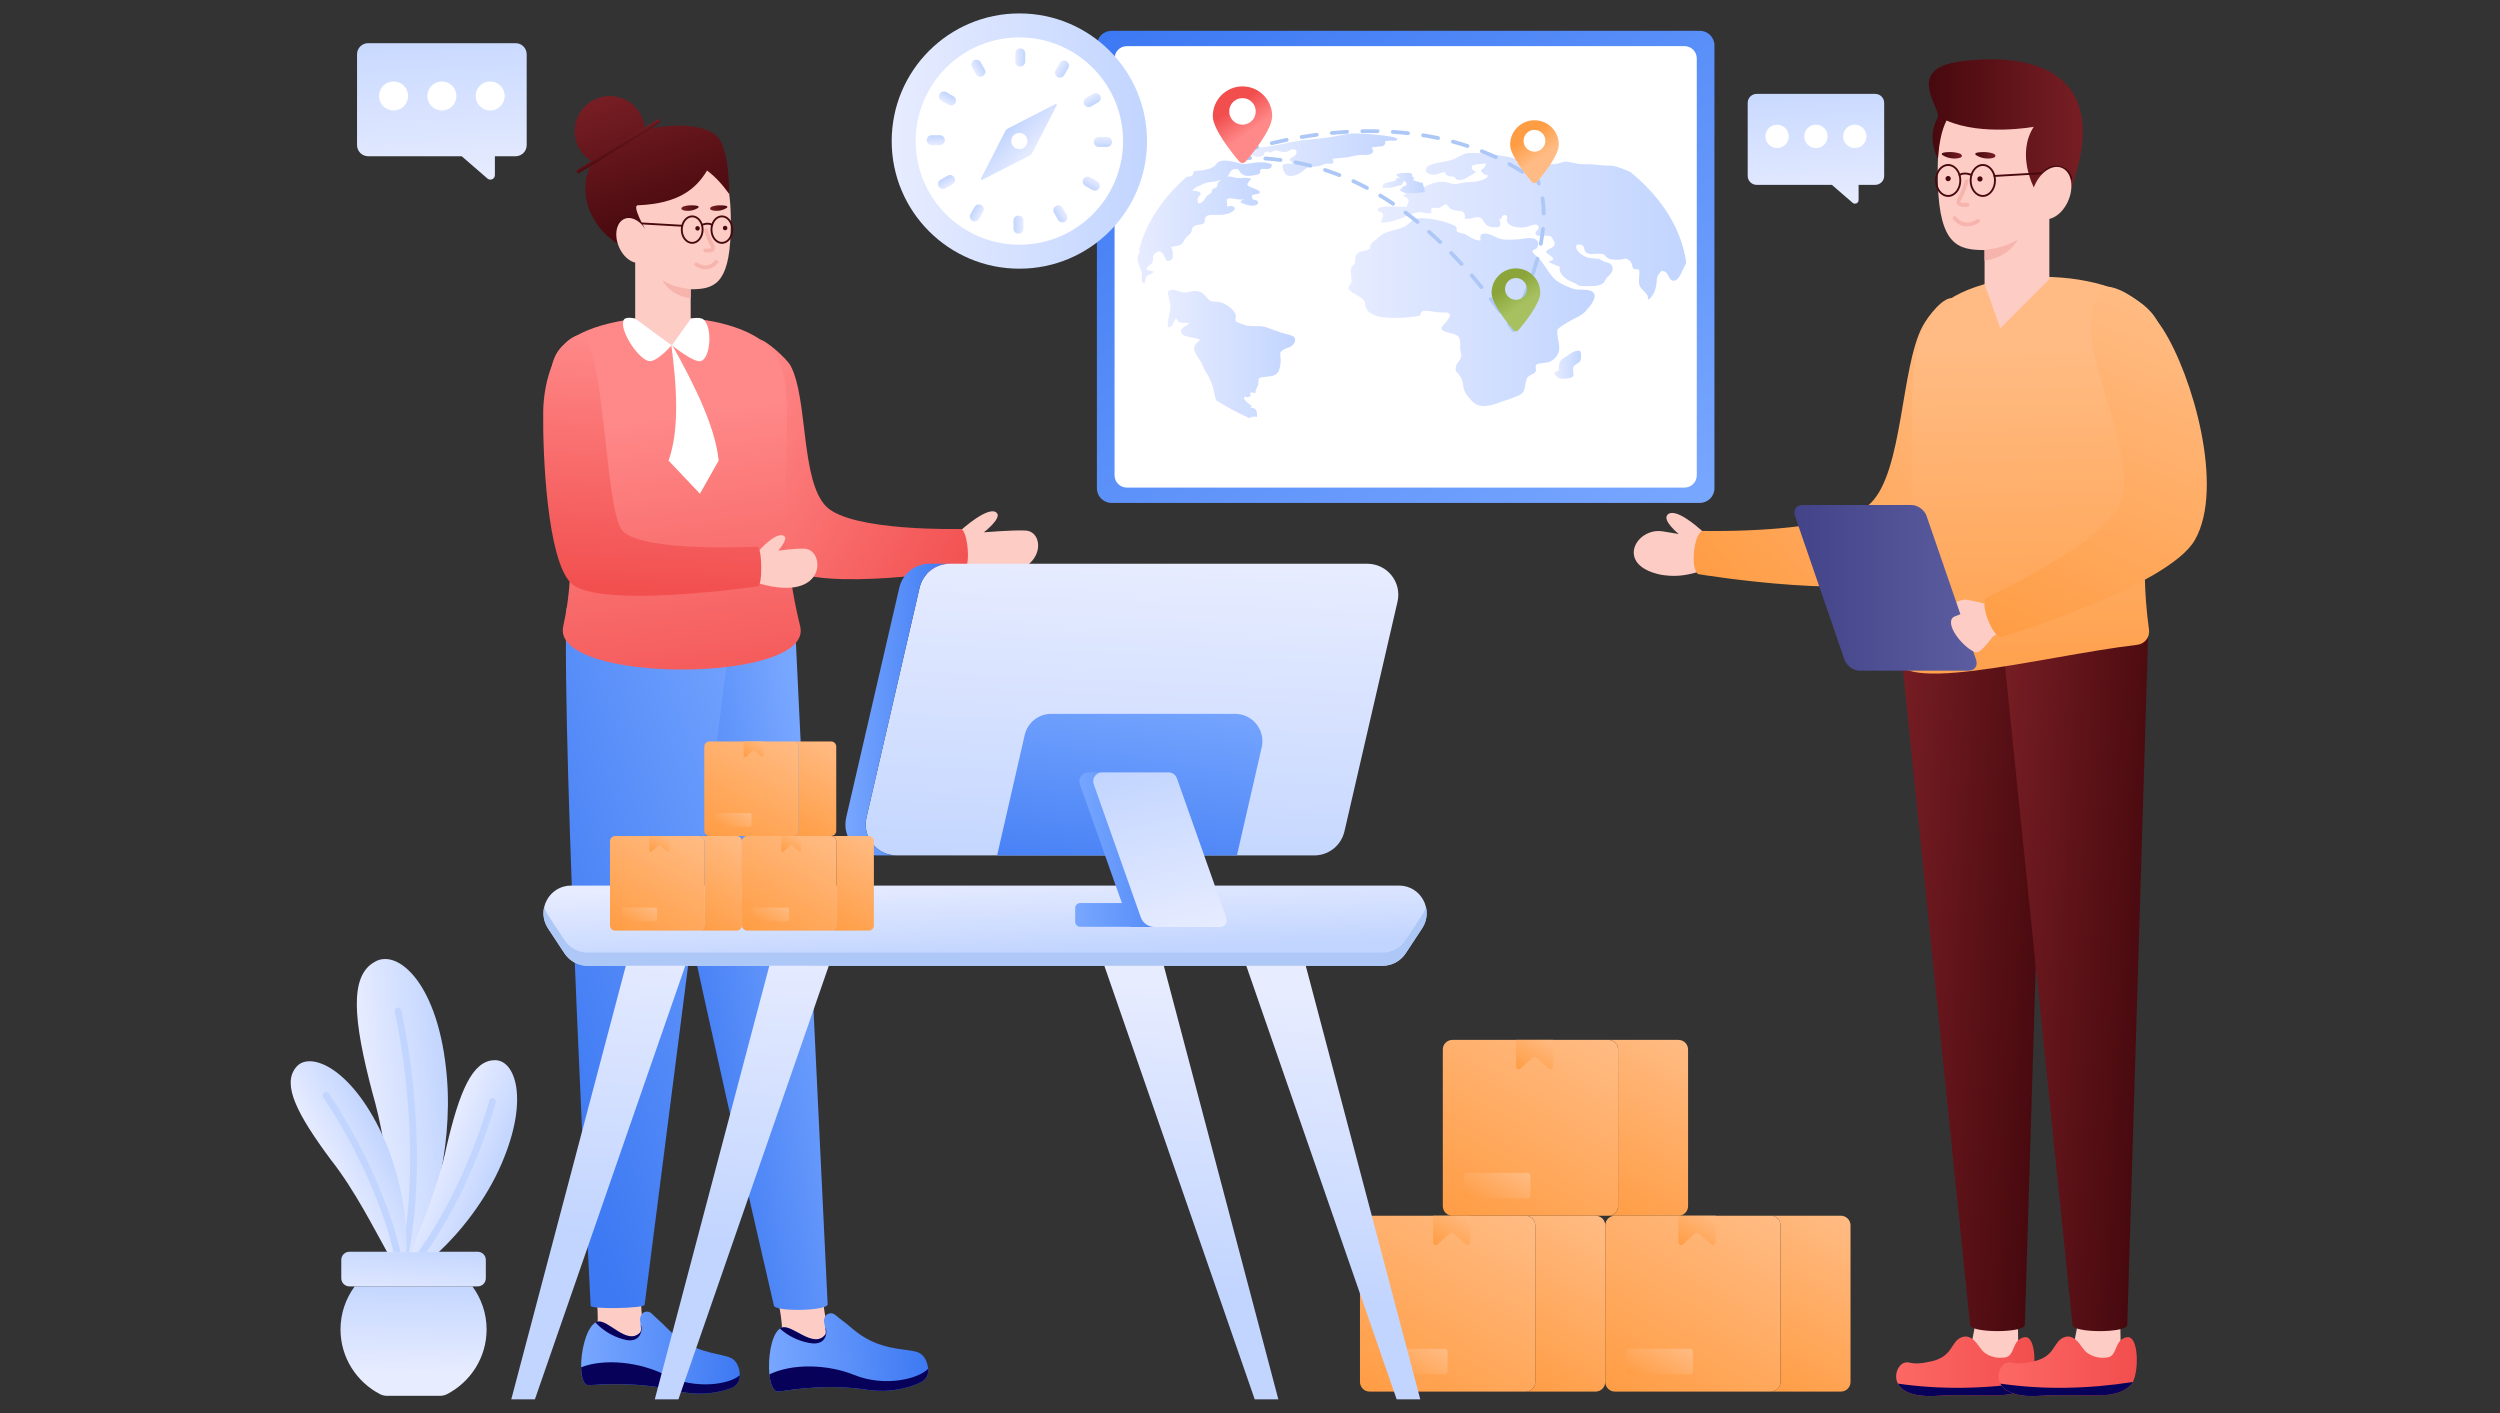 <svg width="559" height="316" viewBox="0 0 559 316" fill="none" xmlns="http://www.w3.org/2000/svg">
<rect x="0" y="0" width="559" height="316" fill="#333333" stroke="none"/>
<path d="M383.349 10.156V109.182C383.349 110.988 381.886 112.452 380.08 112.452H248.535C246.729 112.452 245.265 110.988 245.265 109.182V10.156C245.265 8.35 246.729 6.886 248.535 6.886H380.08C381.886 6.886 383.349 8.35 383.349 10.156Z" fill="url(#paint0_linear_2448_994)"/>
<path d="M249.216 106.279V13.06C249.216 11.544 250.445 10.315 251.961 10.315H376.654C378.17 10.315 379.399 11.544 379.399 13.06V106.279C379.399 107.795 378.17 109.023 376.654 109.023H251.961C250.445 109.023 249.216 107.795 249.216 106.279Z" fill="white"/>
<path d="M343.285 273.991V309.004C343.285 310.193 342.322 311.157 341.133 311.157H306.243C305.054 311.157 304.091 310.193 304.091 309.004V273.991C304.091 272.802 305.054 271.839 306.243 271.839H341.133C342.322 271.839 343.285 272.802 343.285 273.991Z" fill="url(#paint1_linear_2448_994)"/>
<path d="M358.934 273.993V309.003C358.934 310.193 357.971 311.157 356.78 311.157H341.131C342.322 311.157 343.285 310.193 343.285 309.003V273.993C343.285 272.802 342.322 271.839 341.131 271.839H356.78C357.971 271.839 358.934 272.802 358.934 273.993Z" fill="url(#paint2_linear_2448_994)"/>
<path d="M328.762 271.839V277.831C328.762 278.336 328.163 278.604 327.787 278.266L324.998 275.768C324.776 275.569 324.44 275.569 324.218 275.768L321.43 278.266C321.053 278.604 320.455 278.336 320.455 277.831V271.839H328.762Z" fill="url(#paint3_linear_2448_994)"/>
<path d="M323.689 302.203V306.661C323.689 307.007 323.408 307.287 323.063 307.287H309.461C309.115 307.287 308.835 307.007 308.835 306.661V302.203C308.835 301.857 309.115 301.577 309.461 301.577H323.063C323.408 301.577 323.689 301.857 323.689 302.203Z" fill="url(#paint4_linear_2448_994)"/>
<path d="M361.805 234.673V269.686C361.805 270.875 360.842 271.838 359.653 271.838H324.763C323.574 271.838 322.611 270.875 322.611 269.686V234.673C322.611 233.484 323.574 232.521 324.763 232.521H359.653C360.842 232.521 361.805 233.484 361.805 234.673Z" fill="url(#paint5_linear_2448_994)"/>
<path d="M377.454 234.674V269.684C377.454 270.875 376.491 271.838 375.3 271.838H359.651C360.842 271.838 361.805 270.875 361.805 269.684V234.674C361.805 233.484 360.842 232.521 359.651 232.521H375.3C376.491 232.521 377.454 233.484 377.454 234.674Z" fill="url(#paint6_linear_2448_994)"/>
<path d="M347.282 232.521V238.512C347.282 239.018 346.683 239.285 346.307 238.948L343.518 236.45C343.296 236.251 342.96 236.251 342.738 236.45L339.95 238.948C339.573 239.285 338.975 239.018 338.975 238.512V232.521H347.282Z" fill="url(#paint7_linear_2448_994)"/>
<path d="M342.208 262.885V267.343C342.208 267.689 341.928 267.969 341.583 267.969H327.981C327.635 267.969 327.355 267.689 327.355 267.343V262.885C327.355 262.539 327.635 262.259 327.981 262.259H341.583C341.928 262.259 342.208 262.539 342.208 262.885Z" fill="url(#paint8_linear_2448_994)"/>
<path d="M398.128 273.991V309.004C398.128 310.193 397.165 311.157 395.976 311.157H361.086C359.897 311.157 358.934 310.193 358.934 309.004V273.991C358.934 272.802 359.897 271.839 361.086 271.839H395.976C397.165 271.839 398.128 272.802 398.128 273.991Z" fill="url(#paint9_linear_2448_994)"/>
<path d="M413.777 273.993V309.003C413.777 310.193 412.814 311.157 411.623 311.157H395.974C397.165 311.157 398.128 310.193 398.128 309.003V273.993C398.128 272.802 397.165 271.839 395.974 271.839H411.623C412.814 271.839 413.777 272.802 413.777 273.993Z" fill="url(#paint10_linear_2448_994)"/>
<path d="M383.605 271.839V277.831C383.605 278.336 383.006 278.604 382.63 278.266L379.842 275.768C379.619 275.569 379.283 275.569 379.061 275.768L376.273 278.266C375.896 278.604 375.298 278.336 375.298 277.831V271.839H383.605Z" fill="url(#paint11_linear_2448_994)"/>
<path d="M378.531 302.203V306.661C378.531 307.007 378.251 307.287 377.906 307.287H364.303C363.958 307.287 363.678 307.007 363.678 306.661V302.203C363.678 301.857 363.958 301.577 364.303 301.577H377.906C378.251 301.577 378.531 301.857 378.531 302.203Z" fill="url(#paint12_linear_2448_994)"/>
<path d="M86.562 312.106H98.368C98.909 312.106 99.453 311.994 99.934 311.746C105.196 309.026 108.804 303.559 108.804 297.245C108.804 293.641 107.606 290.34 105.635 287.639H79.304C77.334 290.34 76.136 293.641 76.136 297.245C76.136 303.558 79.743 309.024 84.993 311.744C85.475 311.994 86.02 312.106 86.562 312.106Z" fill="url(#paint13_linear_2448_994)"/>
<path d="M108.63 281.709V285.819C108.63 286.824 107.816 287.638 106.811 287.638H78.13C77.125 287.638 76.31 286.824 76.31 285.819V281.709C76.31 280.703 77.125 279.889 78.13 279.889H106.811C107.816 279.889 108.63 280.703 108.63 281.709Z" fill="url(#paint14_linear_2448_994)"/>
<path d="M89.195 279.995H92.519C96.082 274.195 101.333 257.495 99.926 240.866C98.183 219.846 88.846 211.955 83.733 215.101C78.123 218.292 78.975 228.006 83.251 244.258C87.223 257.841 87.843 274.22 89.195 279.995Z" fill="url(#paint15_linear_2448_994)"/>
<path d="M89.901 279.995H91.446C96.284 254.086 89.809 226.168 89.737 225.869C89.639 225.464 89.248 225.204 88.825 225.307C88.416 225.403 88.164 225.812 88.262 226.219C88.332 226.514 94.778 254.34 89.901 279.995Z" fill="#C2D5FF"/>
<path d="M86.581 279.995H90.858C91.237 273.991 89.872 262.36 84.791 252.277C77.622 237.986 68.824 235.077 66.118 238.735C63.074 242.566 66.421 249.156 74.023 259.377C79.401 266.21 83.748 274.96 86.581 279.995Z" fill="url(#paint16_linear_2448_994)"/>
<path d="M88.02 279.995H89.576C85.204 261.241 73.662 244.686 73.534 244.505C73.291 244.161 72.817 244.078 72.477 244.322C72.136 244.564 72.053 245.036 72.296 245.378C72.423 245.557 83.666 261.69 88.02 279.995Z" fill="#C2D5FF"/>
<path d="M98.075 279.995C102.757 275.64 108.652 268.447 112.213 260.068C118.492 245.364 115.031 236.77 110.49 237.066C105.6 237.217 102.73 244.028 99.837 256.433C98.022 265.308 93.897 274.672 91.968 279.995H98.075Z" fill="url(#paint17_linear_2448_994)"/>
<path d="M95.355 279.995C106.016 264.841 110.824 246.665 110.878 246.455C110.982 246.051 110.739 245.636 110.333 245.531C109.936 245.424 109.512 245.672 109.409 246.074C109.353 246.285 104.403 264.924 93.468 279.995H95.355Z" fill="#C2D5FF"/>
<path d="M184.2 290.669L184.219 290.779C183.985 292.579 184.941 296.356 185.865 300.08L174.999 302.111C175.061 297.759 174.763 293.768 173.825 290.422L184.2 290.669Z" fill="#FDCCC5"/>
<path d="M207.549 306.05C207.55 306.058 207.55 306.058 207.55 306.058L207.551 306.081C207.674 307.329 207.01 308.523 205.867 309.079C203.667 310.146 199.405 311.601 193.682 310.729C185.124 309.413 177.238 310.71 174.107 311.15C173.003 311.307 172.336 309.749 172.071 307.594C172.059 307.5 172.047 307.405 172.043 307.31C171.684 303.835 172.372 299.031 174.047 297.359C174.154 297.252 174.261 297.16 174.376 297.076C174.515 296.975 174.662 296.897 174.819 296.843C177.133 296.033 181.842 301.674 184.492 298.47C184.787 298.124 184.665 297.487 184.491 296.733C184.413 296.395 184.327 296.026 184.256 295.656C184.19 295.296 184.267 294.914 184.41 294.555C184.779 293.629 185.971 293.364 186.74 293.999C187.351 294.504 188.217 295.193 189.397 296.076C189.61 296.233 189.816 296.423 190.03 296.612C190.178 296.733 190.326 296.862 190.482 296.99C191.026 297.467 191.575 297.888 192.114 298.263C192.343 298.427 192.571 298.577 192.792 298.726C193.378 299.09 193.947 299.416 194.522 299.701C194.765 299.826 195.008 299.942 195.258 300.051C200.212 302.24 204.447 301.483 206.018 302.814C207.012 303.645 207.398 304.906 207.539 305.995C207.548 306.01 207.549 306.034 207.549 306.05Z" fill="url(#paint18_linear_2448_994)"/>
<path d="M205.871 309.081C203.67 310.143 199.404 311.597 193.685 310.727C185.124 309.411 177.24 310.709 174.105 311.154C173.006 311.307 172.333 309.745 172.071 307.597C172.06 307.502 172.05 307.408 172.045 307.308C177.037 304.888 184.855 304.947 191.105 307.472C197.945 310.232 205.534 308.239 207.53 306.051C207.536 306.046 207.542 306.046 207.547 306.053C207.551 306.059 207.546 306.058 207.546 306.058C207.551 306.064 207.549 306.075 207.549 306.08C207.678 307.33 207.013 308.527 205.871 309.081Z" fill="#070159"/>
<path d="M184.765 297.983C184.732 298.706 184.413 299.425 183.837 299.869C183.429 300.18 182.912 300.336 182.399 300.381C181.877 300.427 181.359 300.362 180.855 300.263C180.216 300.147 179.582 299.984 178.97 299.771C177.868 299.389 176.815 298.862 175.844 298.212C175.362 297.883 174.903 297.53 174.466 297.143C174.442 297.121 174.409 297.098 174.376 297.076C174.515 296.975 174.662 296.897 174.819 296.843C177.133 296.033 181.842 301.674 184.492 298.47C184.787 298.124 184.665 297.487 184.491 296.733C184.713 297.104 184.787 297.545 184.765 297.983Z" fill="#070159"/>
<path d="M185.059 291.642L177.528 134.632L140.076 134.847C144.776 167.466 159.201 232.121 173.031 291.872C173.06 293.372 185.088 293.142 185.059 291.642Z" fill="url(#paint19_linear_2448_994)"/>
<path d="M143.481 290.178L143.491 290.29C143.103 292.063 143.732 295.909 144.333 299.698L133.333 300.79C133.768 296.459 133.813 292.458 133.166 289.043L143.481 290.178Z" fill="#FDCCC5"/>
<path d="M165.426 307.505C165.425 307.513 165.425 307.513 165.425 307.513L165.424 307.537C165.44 308.791 164.676 309.923 163.49 310.378C161.206 311.253 156.835 312.337 151.208 310.978C142.794 308.933 134.826 309.549 131.669 309.719C130.556 309.781 130.024 308.171 129.946 306.002C129.942 305.907 129.938 305.811 129.942 305.716C129.882 302.223 130.98 297.496 132.792 295.974C132.907 295.876 133.022 295.794 133.144 295.72C133.291 295.631 133.444 295.566 133.605 295.526C135.98 294.917 140.188 300.941 143.103 297.976C143.427 297.657 143.36 297.012 143.251 296.245C143.203 295.902 143.148 295.527 143.109 295.152C143.074 294.787 143.184 294.414 143.358 294.069C143.804 293.177 145.015 293.016 145.726 293.715C146.292 294.27 147.096 295.031 148.196 296.011C148.394 296.187 148.583 296.393 148.78 296.6C148.917 296.733 149.054 296.874 149.198 297.015C149.699 297.537 150.21 298.004 150.715 298.423C150.929 298.607 151.144 298.775 151.35 298.943C151.903 299.356 152.442 299.729 152.991 300.063C153.222 300.208 153.454 300.345 153.694 300.475C158.442 303.08 162.727 302.69 164.178 304.15C165.097 305.063 165.374 306.352 165.42 307.449C165.427 307.465 165.426 307.489 165.426 307.505Z" fill="url(#paint20_linear_2448_994)"/>
<path d="M163.493 310.381C161.21 311.25 156.834 312.334 151.211 310.977C142.794 308.931 134.828 309.549 131.666 309.723C130.558 309.781 130.022 308.167 129.945 306.004C129.943 305.909 129.94 305.814 129.944 305.715C135.125 303.732 142.909 304.461 148.919 307.512C155.498 310.848 163.229 309.514 165.406 307.504C165.413 307.5 165.418 307.501 165.422 307.508C165.427 307.514 165.421 307.513 165.421 307.513C165.425 307.519 165.423 307.53 165.422 307.535C165.444 308.791 164.678 309.927 163.493 310.381Z" fill="#070159"/>
<path d="M143.417 297.514C143.322 298.232 142.942 298.921 142.33 299.314C141.897 299.589 141.369 299.7 140.853 299.701C140.33 299.702 139.819 299.592 139.325 299.451C138.698 299.281 138.081 299.063 137.49 298.799C136.424 298.324 135.42 297.708 134.508 296.978C134.057 296.609 133.63 296.217 133.228 295.795C133.205 295.77 133.175 295.745 133.144 295.72C133.291 295.631 133.444 295.567 133.605 295.526C135.98 294.917 140.188 300.941 143.103 297.976C143.426 297.657 143.36 297.012 143.251 296.246C143.44 296.635 143.476 297.08 143.417 297.514Z" fill="#070159"/>
<path d="M144.137 291.75L164.134 135.842L126.644 136.055C125.625 168.446 132.069 291.978 132.069 291.978C132.085 292.796 144.153 292.568 144.137 291.75Z" fill="url(#paint21_linear_2448_994)"/>
<path d="M214.846 118.564C214.846 118.564 221.148 112.84 222.891 114.695C224.03 115.907 219.99 119.025 219.99 119.025C219.99 119.025 226.337 118.488 229.301 118.627C234.732 118.882 233.419 132.338 215.712 126.822L214.846 118.564Z" fill="#FDCCC5"/>
<path d="M169.822 75.93C167.697 76.102 164.867 82.593 164.016 88.267C162.518 98.258 166.633 120.703 175.778 126.931C183.986 132.521 215.478 127.302 215.478 127.302C217.173 127.16 216.417 118.136 214.722 118.278C214.722 118.278 190.472 118.889 184.788 113.296C178.997 107.598 180.7 89.164 176.788 81.801C175.877 80.086 170.969 75.837 169.822 75.93Z" fill="url(#paint22_linear_2448_994)"/>
<path d="M125.937 140.047C123.035 152.971 182.114 152.902 178.922 140.047C171.559 110.396 179.674 89.351 173.354 79.29C166.581 68.504 134.744 68.38 125.726 77.376C117.069 86.002 132.42 111.17 125.937 140.047Z" fill="url(#paint23_linear_2448_994)"/>
<path d="M149.493 102.99L156.505 110.396L160.69 102.99C159.981 95.681 155.527 86.448 150.049 76.688C151.394 86.756 151.926 96.134 149.493 102.99Z" fill="white"/>
<path d="M163.379 51.968C163.041 63.748 159.489 64.679 154.436 64.679V71.241L150.202 77.177L142.026 71.174V57.895C141.4 56.263 139.433 54.293 139.433 51.968C139.433 42.835 144.8 35.425 151.402 35.425C158.021 35.425 163.923 32.795 163.379 51.968Z" fill="#FDCCC5"/>
<path d="M163.047 43.377C161.527 41.236 159.889 39.47 158.099 38.133C155.675 42.154 151.851 45.532 142.607 45.902C141.253 45.956 144.184 51.086 144.184 51.086L138.328 52.462L138.146 54.538C131.184 50.139 129.116 41.984 132.417 36.129C130.07 34.776 128.495 32.239 128.495 29.334C128.495 24.999 132.003 21.482 136.339 21.482C140.556 21.482 144.001 24.808 144.184 28.985C150.031 27.68 156.993 27.576 160.183 30.305C163.166 32.859 163.047 43.377 163.047 43.377Z" fill="url(#paint24_linear_2448_994)"/>
<path d="M129.33 38.729C129.189 38.729 129.05 38.658 128.969 38.528C128.844 38.329 128.905 38.066 129.105 37.942L147.024 26.758C147.223 26.633 147.486 26.693 147.61 26.893C147.735 27.093 147.674 27.356 147.475 27.48L129.556 38.664C129.486 38.708 129.407 38.729 129.33 38.729Z" fill="url(#paint25_linear_2448_994)"/>
<path d="M137.804 51.3C137.796 51.3 137.788 51.299 137.78 51.298C137.663 51.286 137.579 51.18 137.592 51.063C137.594 51.042 137.858 48.925 140.145 48.535C142.041 48.206 143.079 49.386 143.342 49.737L152.555 50.267C152.672 50.274 152.762 50.375 152.755 50.492C152.749 50.608 152.635 50.688 152.53 50.693L143.215 50.157C143.146 50.153 143.083 50.114 143.046 50.055C143.01 49.998 142.123 48.626 140.216 48.954C138.242 49.291 138.018 51.093 138.015 51.111C138.004 51.219 137.911 51.3 137.804 51.3Z" fill="#47090E"/>
<path d="M159.417 46.117C159.251 46.163 159.083 46.219 158.955 46.319C158.827 46.419 158.746 46.574 158.791 46.716C158.853 46.911 159.111 47.006 159.343 47.055C160.402 47.278 161.577 47.072 162.443 46.512C162.528 46.457 162.614 46.393 162.637 46.305C162.735 45.934 161.463 45.913 161.215 45.905C160.607 45.886 159.995 45.956 159.417 46.117Z" fill="url(#paint26_linear_2448_994)"/>
<path d="M152.999 46.117C152.833 46.163 152.665 46.219 152.537 46.319C152.409 46.419 152.327 46.574 152.373 46.716C152.435 46.911 152.692 47.006 152.924 47.055C153.984 47.278 155.159 47.072 156.025 46.512C156.109 46.457 156.196 46.393 156.219 46.305C156.317 45.934 155.045 45.913 154.797 45.905C154.189 45.886 153.577 45.956 152.999 46.117Z" fill="url(#paint27_linear_2448_994)"/>
<path d="M138.709 55.85C140.07 58.367 142.485 59.476 144.095 58.327C145.711 57.175 145.91 54.201 144.549 51.685C143.183 49.16 140.773 48.047 139.158 49.199C137.547 50.348 137.343 53.326 138.709 55.85Z" fill="#FDCCC5"/>
<path d="M158.298 56.452C158.162 56.452 158.025 56.449 157.891 56.445L157.687 56.44C157.451 56.435 157.265 56.241 157.269 56.005C157.273 55.773 157.464 55.588 157.695 55.588C157.698 55.588 157.7 55.588 157.703 55.588L157.916 55.593C158.187 55.598 158.907 55.621 159.002 55.489C159.003 55.488 159.054 55.339 158.788 54.869C157.901 53.306 157.504 51.667 157.487 51.598C157.432 51.369 157.573 51.14 157.802 51.085C158.034 51.031 158.26 51.171 158.316 51.4C158.319 51.416 158.704 52.994 159.528 54.447C159.66 54.68 160.06 55.384 159.732 55.928C159.46 56.382 158.883 56.452 158.298 56.452Z" fill="#F7B4AD"/>
<path d="M156.478 51.055C156.478 51.333 156.251 51.561 155.972 51.561C155.694 51.561 155.467 51.333 155.467 51.055C155.467 50.777 155.694 50.549 155.972 50.549C156.251 50.549 156.478 50.777 156.478 51.055Z" fill="#47090E"/>
<path d="M162.643 50.986C162.643 51.264 162.415 51.492 162.137 51.492C161.859 51.492 161.631 51.264 161.631 50.986C161.631 50.708 161.859 50.48 162.137 50.48C162.415 50.48 162.643 50.708 162.643 50.986Z" fill="#47090E"/>
<path d="M157.772 60.203C156.814 60.203 155.951 59.813 155.443 59.443C155.253 59.305 155.212 59.04 155.35 58.849C155.486 58.658 155.754 58.615 155.944 58.753C156.035 58.82 158.172 60.322 159.852 58.283C160.002 58.102 160.27 58.076 160.452 58.226C160.634 58.376 160.659 58.644 160.51 58.826C159.659 59.858 158.674 60.203 157.772 60.203Z" fill="#F7B4AD"/>
<path d="M161.416 54.525C160.011 54.525 158.868 53.098 158.868 51.344C158.868 49.591 160.011 48.163 161.416 48.163C162.82 48.163 163.962 49.591 163.962 51.344C163.962 53.097 162.82 54.525 161.416 54.525ZM161.416 48.59C160.246 48.59 159.294 49.825 159.294 51.344C159.294 52.863 160.246 54.099 161.416 54.099C162.585 54.099 163.536 52.863 163.536 51.344C163.536 49.825 162.585 48.59 161.416 48.59Z" fill="#47090E"/>
<path d="M154.774 54.525C153.369 54.525 152.227 53.098 152.227 51.344C152.227 49.591 153.369 48.163 154.774 48.163C156.178 48.163 157.321 49.591 157.321 51.344C157.321 53.097 156.178 54.525 154.774 54.525ZM154.774 48.59C153.604 48.59 152.653 49.825 152.653 51.344C152.653 52.863 153.604 54.099 154.774 54.099C155.943 54.099 156.895 52.863 156.895 51.344C156.895 49.825 155.943 48.59 154.774 48.59Z" fill="#47090E"/>
<path d="M159.235 50.501C159.195 50.501 159.156 50.49 159.12 50.467C158.273 49.922 157.058 50.475 157.046 50.481C156.943 50.53 156.814 50.486 156.763 50.378C156.713 50.272 156.759 50.145 156.865 50.095C156.924 50.068 158.302 49.435 159.351 50.109C159.449 50.172 159.479 50.305 159.414 50.404C159.374 50.467 159.305 50.501 159.235 50.501Z" fill="#47090E"/>
<path d="M154.435 64.63C154.435 64.63 150.839 64.444 148.1 62.661C148.1 62.661 149.596 66.063 154.435 66.698V64.63Z" fill="#F7B4AD"/>
<path d="M142.085 71.221C142.085 71.221 139.992 70.73 139.523 71.453C138.275 73.376 142.354 79.912 144.937 80.709C146.693 81.251 150.202 77.177 150.202 77.177L142.085 71.221Z" fill="white"/>
<path d="M154.435 71.241C154.435 71.241 156.518 70.772 157.307 71.453C159.322 73.192 158.922 79.797 156.819 80.709C155.331 81.354 150.202 77.177 150.202 77.177L154.435 71.241Z" fill="white"/>
<path d="M169.727 123.118C171.024 121.652 174.168 118.668 175.472 119.991C176.124 120.652 174.019 123.147 174.019 123.147C174.019 123.147 177.324 122.619 179.873 122.685C184.543 122.805 185.096 134.891 169.782 130.474L169.727 123.118Z" fill="#FDCCC5"/>
<path d="M169.428 131.092C169.428 131.092 133.547 136.359 127.604 130.313C122.337 124.958 121.327 101.576 121.462 91.958C121.566 84.805 124.382 76.762 128.734 75.139C135.552 72.602 134.876 114.369 139.291 118.785C144.08 123.566 169.3 122.229 169.3 122.229C170.438 122.214 170.573 131.068 169.428 131.092Z" fill="url(#paint28_linear_2448_994)"/>
<path d="M317.975 207.597L314.306 213.168C313.162 214.904 311.222 215.949 309.143 215.949H131.382C129.303 215.949 127.363 214.904 126.219 213.168L122.549 207.597C119.841 203.487 122.789 198.014 127.712 198.014H312.813C317.735 198.014 320.684 203.487 317.975 207.597Z" fill="url(#paint29_linear_2448_994)"/>
<path d="M317.978 207.598L314.305 213.166C313.162 214.905 311.219 215.95 309.145 215.95H131.38C129.306 215.95 127.364 214.905 126.221 213.166L122.547 207.598C121.527 206.039 121.314 204.292 121.698 202.725C121.861 203.378 122.139 204.023 122.547 204.643L126.221 210.211C127.364 211.95 129.306 212.995 131.38 212.995H309.145C311.219 212.995 313.162 211.95 314.305 210.211L317.978 204.643C318.386 204.023 318.664 203.378 318.827 202.725C319.211 204.292 318.999 206.039 317.978 207.598Z" fill="#ADC8F7"/>
<path d="M291.966 215.945L317.579 312.898H312.297L278.668 215.945H291.966Z" fill="url(#paint30_linear_2448_994)"/>
<path d="M260.226 215.945L285.839 312.898H280.557L246.929 215.945H260.226Z" fill="url(#paint31_linear_2448_994)"/>
<path d="M139.933 215.945L114.319 312.898H119.602L153.23 215.945H139.933Z" fill="url(#paint32_linear_2448_994)"/>
<path d="M172.024 215.945L146.41 312.898H151.693L185.321 215.945H172.024Z" fill="url(#paint33_linear_2448_994)"/>
<path d="M312.485 134.541L300.614 185.907C299.888 189.049 297.09 191.274 293.866 191.274H200.497C196.042 191.274 192.745 187.129 193.748 182.788L205.619 131.422C206.345 128.281 209.143 126.056 212.368 126.056H305.737C310.192 126.056 313.488 130.201 312.485 134.541Z" fill="url(#paint34_linear_2448_994)"/>
<path d="M212.365 126.055C209.14 126.055 206.344 128.281 205.618 131.42L193.749 182.785C192.742 187.127 196.045 191.273 200.495 191.273H195.959C191.5 191.273 188.205 187.127 189.212 182.785L201.081 131.42C201.807 128.281 204.603 126.055 207.828 126.055H212.365Z" fill="url(#paint35_linear_2448_994)"/>
<path d="M282.12 167.089L276.574 191.274H222.955L229.12 164.36C229.756 161.584 232.225 159.617 235.073 159.617H276.167C280.091 159.617 282.997 163.264 282.12 167.089Z" fill="url(#paint36_linear_2448_994)"/>
<path d="M269.725 207.276H252.75L252.734 207.23H241.513C240.904 207.23 240.412 206.73 240.412 206.121V203.021C240.412 202.42 240.904 201.928 241.505 201.928H250.86L241.458 175.339C240.998 174.051 241.95 172.708 243.317 172.708H258.192C259.028 172.708 259.777 173.231 260.051 174.02L271.115 205.309C271.451 206.269 270.741 207.276 269.725 207.276Z" fill="url(#paint37_linear_2448_994)"/>
<path d="M272.829 207.279H258.167C256.775 207.279 255.542 206.403 255.072 205.091L244.555 175.344C244.101 174.055 245.056 172.703 246.424 172.703H261.293C262.129 172.703 262.877 173.236 263.155 174.024L274.214 205.314C274.556 206.268 273.848 207.279 272.829 207.279Z" fill="url(#paint38_linear_2448_994)"/>
<path d="M256.476 31.547C256.476 47.309 243.691 60.079 227.929 60.079C212.167 60.079 199.382 47.309 199.382 31.547C199.382 15.769 212.167 3 227.929 3C243.691 3 256.476 15.769 256.476 31.547Z" fill="url(#paint39_linear_2448_994)"/>
<path d="M251.112 31.545C251.112 44.345 240.729 54.715 227.929 54.715C215.129 54.715 204.746 44.345 204.746 31.545C204.746 18.732 215.129 8.363 227.929 8.363C240.729 8.363 251.112 18.733 251.112 31.545Z" fill="white"/>
<path d="M230.139 34.818L219.623 40.212C219.44 40.306 219.245 40.111 219.339 39.929L224.734 29.413C224.898 29.093 225.158 28.833 225.477 28.669L235.993 23.275C236.175 23.181 236.37 23.376 236.277 23.558L230.882 34.074C230.718 34.394 230.458 34.654 230.139 34.818Z" fill="url(#paint40_linear_2448_994)"/>
<path d="M229.242 11.934V13.768C229.242 14.381 228.745 14.878 228.133 14.878C227.52 14.878 227.023 14.381 227.023 13.768V11.934C227.023 11.321 227.52 10.825 228.133 10.825C228.745 10.824 229.242 11.321 229.242 11.934Z" fill="url(#paint41_linear_2448_994)"/>
<path d="M219.264 13.904L220.181 15.492C220.487 16.023 220.305 16.702 219.774 17.008C219.244 17.315 218.565 17.133 218.258 16.602L217.342 15.014C217.035 14.483 217.217 13.805 217.748 13.498C218.279 13.191 218.958 13.373 219.264 13.904Z" fill="url(#paint42_linear_2448_994)"/>
<path d="M211.607 20.599L213.195 21.516C213.726 21.823 213.908 22.501 213.602 23.032C213.295 23.563 212.616 23.745 212.085 23.439L210.497 22.522C209.967 22.215 209.785 21.536 210.091 21.006C210.398 20.475 211.076 20.293 211.607 20.599Z" fill="url(#paint43_linear_2448_994)"/>
<path d="M208.324 30.226H210.158C210.771 30.226 211.268 30.723 211.268 31.335C211.268 31.948 210.771 32.445 210.158 32.445H208.324C207.711 32.445 207.214 31.948 207.214 31.335C207.214 30.723 207.711 30.226 208.324 30.226Z" fill="url(#paint44_linear_2448_994)"/>
<path d="M210.294 40.204L211.882 39.287C212.413 38.981 213.092 39.163 213.398 39.694C213.705 40.224 213.523 40.903 212.992 41.21L211.404 42.127C210.873 42.433 210.194 42.251 209.888 41.72C209.581 41.189 209.763 40.511 210.294 40.204Z" fill="url(#paint45_linear_2448_994)"/>
<path d="M216.989 47.861L217.906 46.273C218.212 45.742 218.891 45.56 219.422 45.866C219.953 46.173 220.134 46.852 219.828 47.383L218.911 48.971C218.605 49.501 217.926 49.683 217.395 49.377C216.864 49.07 216.682 48.392 216.989 47.861Z" fill="url(#paint46_linear_2448_994)"/>
<path d="M226.615 51.144V49.31C226.615 48.697 227.112 48.2 227.725 48.2C228.338 48.2 228.835 48.697 228.835 49.31V51.144C228.835 51.757 228.338 52.254 227.725 52.254C227.112 52.254 226.615 51.757 226.615 51.144Z" fill="url(#paint47_linear_2448_994)"/>
<path d="M236.594 49.174L235.677 47.586C235.371 47.055 235.552 46.377 236.083 46.07C236.614 45.764 237.293 45.946 237.6 46.476L238.516 48.064C238.823 48.595 238.641 49.274 238.11 49.581C237.579 49.887 236.9 49.705 236.594 49.174Z" fill="url(#paint48_linear_2448_994)"/>
<path d="M244.25 42.479L242.662 41.562C242.132 41.256 241.95 40.577 242.256 40.046C242.563 39.515 243.241 39.333 243.772 39.64L245.36 40.557C245.891 40.863 246.073 41.542 245.767 42.073C245.46 42.604 244.781 42.786 244.25 42.479Z" fill="url(#paint49_linear_2448_994)"/>
<path d="M247.533 32.853H245.7C245.087 32.853 244.59 32.356 244.59 31.743C244.59 31.13 245.087 30.633 245.7 30.633H247.533C248.146 30.633 248.643 31.13 248.643 31.743C248.643 32.356 248.146 32.853 247.533 32.853Z" fill="url(#paint50_linear_2448_994)"/>
<path d="M245.564 22.875L243.976 23.791C243.445 24.098 242.766 23.916 242.46 23.385C242.153 22.854 242.335 22.175 242.866 21.869L244.454 20.952C244.985 20.645 245.663 20.827 245.97 21.358C246.276 21.889 246.095 22.568 245.564 22.875Z" fill="url(#paint51_linear_2448_994)"/>
<path d="M238.869 15.218L237.952 16.806C237.646 17.337 236.967 17.518 236.436 17.212C235.905 16.905 235.723 16.227 236.029 15.696L236.946 14.108C237.253 13.577 237.932 13.395 238.462 13.702C238.993 14.008 239.175 14.687 238.869 15.218Z" fill="url(#paint52_linear_2448_994)"/>
<path d="M229.74 31.54C229.74 32.54 228.929 33.35 227.929 33.35C226.929 33.35 226.117 32.54 226.117 31.54C226.117 30.538 226.928 29.728 227.929 29.728C228.929 29.728 229.74 30.538 229.74 31.54Z" fill="white"/>
<path d="M186.984 188.095V206.931C186.984 207.571 186.465 208.089 185.826 208.089H167.056C166.416 208.089 165.898 207.571 165.898 206.931V188.095C165.898 187.456 166.416 186.937 167.056 186.937H185.826C186.465 186.937 186.984 187.456 186.984 188.095Z" fill="url(#paint53_linear_2448_994)"/>
<path d="M195.402 188.096V206.93C195.402 207.571 194.884 208.089 194.243 208.089H185.825C186.465 208.089 186.984 207.571 186.984 206.93V188.096C186.984 187.455 186.465 186.937 185.825 186.937H194.243C194.884 186.937 195.402 187.455 195.402 188.096Z" fill="url(#paint54_linear_2448_994)"/>
<path d="M179.17 186.937V190.161C179.17 190.433 178.848 190.577 178.646 190.395L177.146 189.051C177.026 188.944 176.845 188.944 176.726 189.051L175.226 190.395C175.023 190.577 174.701 190.433 174.701 190.161V186.937H179.17Z" fill="url(#paint55_linear_2448_994)"/>
<path d="M176.441 203.272V205.671C176.441 205.857 176.29 206.007 176.104 206.007H168.787C168.601 206.007 168.45 205.857 168.45 205.671V203.272C168.45 203.086 168.601 202.936 168.787 202.936H176.104C176.29 202.936 176.441 203.086 176.441 203.272Z" fill="url(#paint56_linear_2448_994)"/>
<path d="M178.565 166.943V185.779C178.565 186.419 178.047 186.937 177.407 186.937H158.637C157.998 186.937 157.479 186.419 157.479 185.779V166.943C157.479 166.304 157.998 165.785 158.637 165.785H177.407C178.047 165.785 178.565 166.304 178.565 166.943Z" fill="url(#paint57_linear_2448_994)"/>
<path d="M186.983 166.944V185.778C186.983 186.419 186.465 186.937 185.825 186.937H177.406C178.047 186.937 178.565 186.419 178.565 185.778V166.944C178.565 166.303 178.047 165.785 177.406 165.785H185.825C186.465 165.785 186.983 166.303 186.983 166.944Z" fill="url(#paint58_linear_2448_994)"/>
<path d="M170.752 165.785V169.009C170.752 169.281 170.43 169.425 170.227 169.243L168.727 167.899C168.608 167.792 168.427 167.792 168.307 167.899L166.807 169.243C166.605 169.425 166.283 169.281 166.283 169.009V165.785H170.752Z" fill="url(#paint59_linear_2448_994)"/>
<path d="M168.022 182.12V184.519C168.022 184.705 167.872 184.855 167.686 184.855H160.368C160.182 184.855 160.031 184.705 160.031 184.519V182.12C160.031 181.934 160.182 181.784 160.368 181.784H167.686C167.872 181.784 168.022 181.934 168.022 182.12Z" fill="url(#paint60_linear_2448_994)"/>
<path d="M157.48 188.095V206.931C157.48 207.571 156.961 208.089 156.322 208.089H137.552C136.912 208.089 136.394 207.571 136.394 206.931V188.095C136.394 187.456 136.912 186.937 137.552 186.937H156.322C156.961 186.937 157.48 187.456 157.48 188.095Z" fill="url(#paint61_linear_2448_994)"/>
<path d="M165.898 188.096V206.93C165.898 207.571 165.38 208.089 164.739 208.089H156.321C156.961 208.089 157.48 207.571 157.48 206.93V188.096C157.48 187.455 156.961 186.937 156.321 186.937H164.739C165.38 186.937 165.898 187.455 165.898 188.096Z" fill="url(#paint62_linear_2448_994)"/>
<path d="M149.666 186.937V190.161C149.666 190.433 149.344 190.577 149.142 190.395L147.642 189.051C147.522 188.944 147.341 188.944 147.222 189.051L145.722 190.395C145.519 190.577 145.197 190.433 145.197 190.161V186.937H149.666Z" fill="url(#paint63_linear_2448_994)"/>
<path d="M146.937 203.272V205.671C146.937 205.857 146.786 206.007 146.6 206.007H139.283C139.097 206.007 138.946 205.857 138.946 205.671V203.272C138.946 203.086 139.097 202.936 139.283 202.936H146.6C146.786 202.936 146.937 203.086 146.937 203.272Z" fill="url(#paint64_linear_2448_994)"/>
<path d="M451.181 295.241L451.379 306.105L439.943 305.068L442.248 293.155L451.181 295.241Z" fill="#FDCCC5"/>
<path d="M454.375 308.086C454.163 308.774 453.9 309.311 453.576 309.645C449.933 313.359 444.296 311.436 432.921 312.124C425.939 312.539 423.925 309.918 423.976 307.681C424.016 306.265 424.866 304.99 425.817 304.716C427.022 304.362 427.163 305.111 429.794 304.777C430.381 304.696 431.09 304.575 431.96 304.372C432.021 304.362 432.081 304.342 432.132 304.332C432.405 304.261 432.658 304.18 432.891 304.099C433.377 303.937 433.792 303.745 434.146 303.532C434.257 303.472 434.368 303.411 434.47 303.34C434.581 303.27 434.682 303.188 434.783 303.107C435.188 302.814 435.502 302.48 435.775 302.146C435.967 301.913 436.139 301.67 436.291 301.438C436.949 300.466 437.415 299.525 438.538 299.049C439.236 298.756 439.853 298.786 440.39 299.029C441.726 299.576 442.606 301.306 443.294 302.045C444.195 302.996 446.097 303.897 448.364 303.522C450.631 303.158 449.791 299.545 452.655 298.999C452.706 298.989 452.746 298.978 452.787 298.978C455.033 298.786 455.367 304.888 454.375 308.086Z" fill="url(#paint65_linear_2448_994)"/>
<path d="M454.003 309.016C453.872 309.269 453.729 309.485 453.572 309.645C449.931 313.357 444.301 311.436 432.922 312.119C427.685 312.433 425.247 311.041 424.375 309.377C433.923 310.759 443.807 310.6 454.003 309.016Z" fill="#070159"/>
<path d="M424.772 142.572L440.502 296.239C440.502 298.104 452.757 298.104 452.757 296.239L457.41 142.572H424.772Z" fill="url(#paint66_linear_2448_994)"/>
<path d="M474.08 295.241L474.278 306.105L462.841 305.068L465.146 293.155L474.08 295.241Z" fill="#FDCCC5"/>
<path d="M477.266 308.086C477.054 308.775 476.791 309.311 476.467 309.645C472.834 313.359 467.197 311.436 455.823 312.124C448.84 312.539 446.826 309.918 446.877 307.682C446.907 306.265 447.767 304.99 448.718 304.717C449.923 304.362 450.064 305.111 452.695 304.777C453.282 304.696 453.991 304.575 454.861 304.372C454.901 304.362 454.932 304.352 454.972 304.342C455.246 304.271 455.499 304.2 455.742 304.119C456.227 303.947 456.642 303.765 457.007 303.563C457.128 303.492 457.249 303.411 457.361 303.34C457.462 303.279 457.553 303.209 457.644 303.138C458.039 302.844 458.363 302.52 458.636 302.197C458.818 301.974 458.99 301.741 459.132 301.519C459.82 300.517 460.285 299.545 461.439 299.049C462.137 298.756 462.755 298.786 463.291 299.029C464.627 299.576 465.507 301.306 466.195 302.045C467.096 302.996 468.998 303.897 471.265 303.522C473.532 303.158 472.692 299.545 475.556 298.999C475.597 298.989 475.647 298.978 475.688 298.978C477.924 298.786 478.258 304.888 477.266 308.086Z" fill="url(#paint67_linear_2448_994)"/>
<path d="M476.901 309.016C476.77 309.269 476.627 309.485 476.47 309.645C472.83 313.357 467.199 311.436 455.82 312.119C450.584 312.433 448.145 311.041 447.274 309.377C456.821 310.76 466.705 310.6 476.901 309.016Z" fill="#070159"/>
<path d="M447.67 142.572L463.401 296.239C463.401 298.105 475.655 298.105 475.655 296.239L480.308 142.572H447.67Z" fill="url(#paint68_linear_2448_994)"/>
<path d="M380.601 118.712C379.425 117.682 374.496 113.35 372.846 115.106C371.637 116.397 375.365 119.406 375.365 119.406L371.754 118.809C365.808 117.871 361 126.426 371.433 128.52C373.835 128.907 376.217 128.944 379.854 127.839C379.944 127.815 380.033 127.79 380.132 127.758L380.83 118.916C380.83 118.916 380.748 118.842 380.601 118.712Z" fill="#FDCCC5"/>
<path d="M429.57 127.941C419.304 134.935 379.897 128.402 379.897 128.402C379.646 128.383 379.435 128.2 379.271 127.902C378.117 125.863 378.838 119.886 380.416 118.837C380.551 118.741 380.695 118.703 380.839 118.712C380.839 118.712 411.184 119.482 418.304 112.478C425.548 105.349 424.989 82.179 429.886 72.962C431.031 70.817 434.823 65.749 437.016 66.797C439.422 67.942 443.232 74.061 444.29 81.162C446.166 93.669 441.019 120.148 429.57 127.941Z" fill="url(#paint69_linear_2448_994)"/>
<path d="M480.517 140.789C480.75 142.459 479.565 143.982 477.89 144.178C456.017 146.737 420.383 156.805 423.975 144.995C431.532 120.153 423.763 85.21 430.585 72.395C437.771 58.906 471.57 58.753 481.143 70C490.105 80.539 475.86 107.545 480.517 140.789Z" fill="url(#paint70_linear_2448_994)"/>
<path d="M433.312 41.08C433.707 54.829 437.853 55.916 443.751 55.916V63.553L447.272 73.416L458.235 62.429V47.998C458.966 46.093 461.261 43.793 461.261 41.08C461.261 30.42 454.998 21.771 447.292 21.771C439.566 21.771 432.677 18.702 433.312 41.08Z" fill="#FDCCC5"/>
<path d="M461.619 46.052L454.847 42.063C454.847 42.063 450.756 34.51 454.744 28.356C454.744 28.356 443.285 30.476 435.249 26.946C434.097 29.2 433.592 32.064 433.324 35.507C433.324 35.507 430.637 30.983 433.272 26.28C434.236 24.557 426.008 15.85 437.339 13.898C443.356 12.861 477.257 8.913 461.619 46.052Z" fill="url(#paint71_linear_2448_994)"/>
<path d="M463.163 40.264C463.056 40.264 462.964 40.183 462.952 40.075C462.941 39.988 462.674 37.923 460.354 37.527C458.092 37.143 457.058 38.76 457.015 38.828C456.978 38.888 456.915 38.926 456.846 38.93L445.974 39.556C445.864 39.549 445.755 39.472 445.748 39.355C445.742 39.238 445.831 39.137 445.949 39.13L456.718 38.511C457.002 38.126 458.197 36.722 460.425 37.108C463.067 37.559 463.372 40.003 463.374 40.027C463.388 40.144 463.304 40.249 463.187 40.262C463.179 40.263 463.171 40.264 463.163 40.264Z" fill="#47090E"/>
<path d="M437.936 34.25C438.13 34.304 438.326 34.369 438.475 34.486C438.625 34.603 438.72 34.784 438.667 34.95C438.595 35.177 438.294 35.288 438.023 35.345C436.786 35.605 435.415 35.365 434.404 34.711C434.306 34.648 434.205 34.573 434.178 34.471C434.063 34.037 435.548 34.013 435.837 34.004C436.547 33.98 437.262 34.063 437.936 34.25Z" fill="url(#paint72_linear_2448_994)"/>
<path d="M445.428 34.25C445.622 34.304 445.818 34.369 445.967 34.486C446.117 34.603 446.212 34.784 446.159 34.95C446.086 35.177 445.786 35.288 445.515 35.345C444.278 35.605 442.907 35.365 441.896 34.711C441.797 34.648 441.697 34.573 441.67 34.471C441.555 34.037 443.04 34.013 443.329 34.004C444.039 33.98 444.754 34.063 445.428 34.25Z" fill="url(#paint73_linear_2448_994)"/>
<path d="M462.107 45.611C460.518 48.548 457.699 49.843 455.82 48.502C453.934 47.157 453.702 43.686 455.291 40.749C456.885 37.802 459.697 36.503 461.583 37.848C463.462 39.189 463.701 42.664 462.107 45.611Z" fill="#FDCCC5"/>
<path d="M439.247 46.243C438.583 46.243 437.93 46.164 437.63 45.665C437.387 45.261 437.466 44.72 437.869 44.008C438.836 42.303 439.286 40.451 439.291 40.433C439.345 40.205 439.574 40.067 439.804 40.118C440.033 40.173 440.174 40.402 440.119 40.631C440.1 40.711 439.639 42.615 438.61 44.429C438.26 45.046 438.356 45.219 438.36 45.226C438.474 45.416 439.295 45.395 439.69 45.382L439.938 45.376C439.941 45.376 439.944 45.376 439.946 45.376C440.179 45.376 440.368 45.562 440.372 45.794C440.377 46.03 440.189 46.224 439.955 46.228L439.713 46.234C439.56 46.239 439.404 46.243 439.247 46.243Z" fill="#F7B4AD"/>
<path d="M442.129 40.014C442.129 40.339 442.395 40.605 442.719 40.605C443.044 40.605 443.31 40.339 443.31 40.014C443.31 39.689 443.044 39.424 442.719 39.424C442.395 39.424 442.129 39.689 442.129 40.014Z" fill="#47090E"/>
<path d="M435.014 39.933C435.014 40.258 435.279 40.524 435.604 40.524C435.929 40.524 436.195 40.258 436.195 39.933C436.195 39.608 435.929 39.343 435.604 39.343C435.279 39.343 435.014 39.608 435.014 39.933Z" fill="#47090E"/>
<path d="M439.812 50.614C438.827 50.614 437.714 50.248 436.717 49.039C436.567 48.857 436.593 48.589 436.774 48.439C436.956 48.287 437.224 48.315 437.374 48.496C439.377 50.927 441.925 49.133 442.032 49.056C442.222 48.919 442.489 48.961 442.627 49.152C442.765 49.342 442.724 49.608 442.534 49.746C442.514 49.76 441.314 50.614 439.812 50.614Z" fill="#F7B4AD"/>
<path d="M435.604 44.029C433.985 44.029 432.667 42.38 432.667 40.352C432.667 38.325 433.984 36.675 435.604 36.675C437.223 36.675 438.542 38.325 438.542 40.352C438.542 42.379 437.223 44.029 435.604 44.029ZM435.604 37.102C434.219 37.102 433.093 38.56 433.093 40.352C433.093 42.145 434.219 43.603 435.604 43.603C436.989 43.603 438.116 42.145 438.116 40.352C438.116 38.56 436.989 37.102 435.604 37.102Z" fill="#47090E"/>
<path d="M443.356 44.029C441.737 44.029 440.419 42.38 440.419 40.352C440.419 38.325 441.737 36.675 443.356 36.675C444.975 36.675 446.294 38.325 446.294 40.352C446.294 42.379 444.976 44.029 443.356 44.029ZM443.356 37.102C441.971 37.102 440.845 38.56 440.845 40.352C440.845 42.145 441.971 43.603 443.356 43.603C444.741 43.603 445.868 42.145 445.868 40.352C445.868 38.56 444.741 37.102 443.356 37.102Z" fill="#47090E"/>
<path d="M438.149 39.333C438.079 39.333 438.011 39.299 437.97 39.235C437.906 39.136 437.934 39.004 438.033 38.941C439.24 38.162 440.833 38.895 440.9 38.927C441.006 38.977 441.052 39.103 441.002 39.21C440.952 39.317 440.824 39.362 440.719 39.313C440.703 39.306 439.269 38.65 438.264 39.299C438.228 39.322 438.188 39.333 438.149 39.333Z" fill="#47090E"/>
<path d="M443.751 55.859C443.751 55.859 447.949 55.641 451.146 53.561C451.146 53.561 449.399 57.531 443.751 58.272V55.859Z" fill="#F7B4AD"/>
<path d="M444.35 135.124C444.35 135.124 440.24 134.065 439.333 134.069C438.546 134.072 436.153 135.079 436.153 135.079L439.558 138.833L444.153 137.787L444.35 135.124Z" fill="#FDCCC5"/>
<path d="M401.355 115.369L412.426 147.508C412.894 148.865 414.42 149.965 415.836 149.965H440.136C441.551 149.965 442.319 148.865 441.852 147.508L430.78 115.369C430.313 114.012 428.787 112.912 427.371 112.912H403.071C401.656 112.912 400.887 114.012 401.355 115.369Z" fill="url(#paint74_linear_2448_994)"/>
<path d="M441.722 145.845C442.793 146.186 444.726 143.379 445.608 142.343C445.665 142.279 446.971 141.458 447.031 141.384L444.004 135.313C444.004 135.313 437.064 137.724 436.735 138.007C434.74 139.724 439.214 145.048 441.722 145.845Z" fill="#FDCCC5"/>
<path d="M490.791 120.717C484.821 131.227 447.596 142.409 447.596 142.409C447.37 142.5 447.106 142.431 446.836 142.24C444.953 140.953 443.022 135.423 443.951 133.831C444.027 133.689 444.137 133.594 444.267 133.54C444.267 133.54 471.105 121.208 474.322 112.038C477.596 102.706 467.177 82.706 467.505 72.556C467.586 70.191 468.726 64.138 471.092 64.114C473.683 64.084 479.484 67.135 483.602 73.545C490.252 83.899 497.452 109.003 490.791 120.717Z" fill="url(#paint75_linear_2448_994)"/>
<path d="M322.528 69.866C323.167 69.866 323.659 69.77 324.016 70.129C324.505 70.622 323.838 71.254 323.573 71.716C323.266 72.252 322.03 73.083 322.401 73.658C322.976 74.548 325.486 74.373 326.15 75.332C326.807 76.282 326.264 77.629 326.601 78.65C326.915 79.603 326.692 80.198 326.025 81.019C325.652 81.478 325.522 81.874 325.479 82.395C325.433 82.958 325.614 83.081 326.04 83.538C326.949 84.516 327.089 85.55 327.247 86.65C327.406 87.759 328.276 88.775 329.176 89.716C330.903 91.518 333.317 90.72 335.618 89.877C337.01 89.368 338.437 88.982 339.742 88.355C340.876 87.811 340.957 86.752 341.081 85.894C341.162 85.329 341.221 84.69 341.716 84.204C342.125 83.802 342.969 83.618 343.298 83.216C343.705 82.72 343.055 81.917 343.622 81.5C344.127 81.127 345.404 81.23 346.115 81.015C346.813 80.804 347.324 80.449 347.728 80.024C349.333 78.338 348.38 76.637 348.247 74.834C348.224 74.517 348.094 73.969 348.282 73.68C348.594 73.198 350.14 72.29 350.708 71.958C352.037 71.181 353.721 70.559 354.596 69.532C355.366 68.628 358.024 65.8 355.54 64.984C354.298 64.577 352.737 64.97 351.538 64.503C350.554 64.119 349.527 63.69 348.689 63.189C347.347 62.387 346.729 61.368 345.982 60.327C345.487 59.636 345.064 58.916 344.532 58.239C344.204 57.82 343.726 57.492 343.334 57.089C342.992 56.738 342.424 56.285 342.806 55.902C342.857 55.851 343.382 55.718 343.542 55.578C343.73 55.414 343.82 55.066 343.884 54.864C344.017 54.444 343.989 54.004 343.557 53.647C342.546 52.809 340.276 53.516 338.815 53.559C337.196 53.607 336.04 53.7 334.733 53.139C333.968 52.81 332.901 52.142 331.871 52.227C330.706 52.324 331.048 53.215 331.049 53.776C329.536 53.824 328.668 52.835 327.555 52.357C327.125 52.172 326.277 52.097 325.935 51.872C325.451 51.554 325.844 51.171 325.658 50.831C325.449 50.449 324.809 50.252 324.28 50.051C322.335 49.31 319.945 48.814 317.659 48.779C315.781 48.749 315.537 49.663 314.449 50.422C313.185 51.305 311.077 51.425 309.616 52.122C308.726 52.546 308.13 53.203 307.448 53.739C306.987 54.102 306.542 54.427 306.413 54.902C306.231 55.573 306.48 55.643 305.668 55.906C305.011 56.12 304.199 56.184 303.679 56.543C302.857 57.108 303.091 57.971 302.982 58.651C302.898 59.176 302.51 59.25 302.217 59.708C301.849 60.283 302.087 61.196 302.118 61.798C302.161 62.659 302.459 62.909 301.861 63.673C301.119 64.621 301.575 64.898 302.732 65.602C304.03 66.39 305.208 66.83 305.24 67.993C305.281 69.446 306.58 70.532 308.953 70.899C311.455 71.286 315.181 71.035 317.497 70.596C317.499 70.415 317.801 69.722 317.997 69.606C318.683 69.198 321.076 69.934 322.528 69.866Z" fill="url(#paint76_linear_2448_994)"/>
<path d="M377.046 58.794C376.745 59.424 376.426 60.043 376.125 60.645C375.868 61.18 375.16 63.008 374.001 62.752C372.885 62.507 373.239 60.511 371.504 60.6C370.761 61.364 370.522 61.721 370.46 62.651C370.354 64.129 370.071 65.823 368.61 67.038C368.371 66.726 368.53 66.43 368.389 66.124C368.008 65.332 366.893 64.647 366.61 63.822C366.344 63.086 366.53 62.228 366.53 61.47C366.53 61.247 366.68 60.528 366.415 60.322C366.096 60.082 365.636 60.305 365.361 60.143C364.901 59.87 365.052 59.335 364.857 58.95C364.618 58.493 364.166 57.908 363.343 57.825C363.343 57.864 362.484 58.042 362.423 58.047C361.661 58.103 360.245 58.131 359.616 57.774C358.554 57.178 359.236 56.788 357.554 56.732C356.908 56.715 355.713 56.888 355.137 56.699C353.562 56.202 355.04 54.502 352.579 54.698C351.915 55.751 353.659 57.228 355.199 57.646C356.005 57.864 356.899 57.674 357.713 57.975C358.076 58.103 358.271 58.337 358.616 58.482C358.926 58.61 359.377 58.644 359.687 58.789C361.139 59.463 360.643 60.912 359.678 61.687C359.023 62.205 359.014 62.83 358.43 63.337C357.368 64.246 354.695 63.939 353.234 63.939C352.739 63.783 352.615 63.56 352.19 63.337C351.729 63.097 351.03 62.874 350.658 62.64C349.357 61.832 348.543 60.857 348.755 59.636C347.888 59.318 346.861 58.962 346.241 58.454C348.985 57.919 345.639 56.961 345.728 56.258C345.799 55.701 347.401 55.472 347.569 54.748C347.666 54.341 347.481 53.917 347.268 53.538C346.764 52.641 346.693 52.786 345.772 52.697C345.082 52.624 343.922 53.065 343.426 52.413C342.975 51.805 344.365 51.27 343.993 50.568C343.515 49.676 341.904 50.791 340.594 50.852C338.735 50.941 337.248 50.478 336.929 49.353C336.832 49.024 337.266 48.305 336.717 48.121C336.017 47.881 335.672 48.628 335.743 48.884C335.584 48.923 335.424 48.946 335.256 48.946C335.327 49.442 335.778 50.411 335.203 50.69C334.619 50.986 333.176 50.779 332.733 50.568C331.901 50.15 331.822 49.18 331.069 48.739C330.113 48.176 328.971 49.202 327.511 48.868C327.617 48.455 327.617 48.037 327.334 47.647C326.873 47.012 326.67 47.279 325.971 47.129C325.563 47.039 324.891 47 324.519 46.805C323.935 46.493 323.864 45.969 323.289 45.657C322.554 45.852 322.545 46.326 321.757 46.477C320.898 46.638 320.491 46.142 320.049 46.688C319.827 46.961 320.323 47.352 319.898 47.614C319.376 47.937 318.119 47.407 317.553 47.424C316.057 47.48 314.357 48.461 313.029 48.907C311.533 49.408 310.48 49.782 308.754 49.748C308.825 49.102 309.568 48.444 309.161 47.753C308.825 47.168 307.647 47.396 308.134 46.711C308.816 45.769 313.056 46.32 314.508 46.276C314.658 45.819 315.003 45.239 314.968 44.776C314.932 44.308 314.693 44.409 314.446 44.124C314.233 43.879 313.808 44.035 313.844 43.69C313.853 43.578 314.313 43.361 314.676 43.21C314.685 43.21 314.685 43.21 314.685 43.21C314.853 43.138 314.994 43.088 315.065 43.065C316.012 42.759 316.862 42.664 317.632 42.252C317.871 42.123 318.11 41.989 318.376 41.85C319.075 41.477 319.872 41.098 320.828 40.864C322.129 40.546 322.97 40.624 324.112 40.931C325.324 41.265 325.457 41.187 326.652 40.942C327.608 40.741 328.502 40.702 329.485 40.652C330.414 40.602 332.831 40.028 332.636 39.197C331.848 39.119 331.22 38.551 331.131 38.066C331.645 37.754 332.512 36.962 332.096 36.522C331.84 36.538 329.45 36.862 329.317 36.945C328.777 37.28 329.281 38.417 330.149 38.395C329.715 38.779 328.679 39.259 328.148 39.632C327.653 39.972 326.909 40.357 326.015 40.212C325.245 40.089 325.652 39.788 325.094 39.532C324.767 39.381 324.324 39.521 324.077 39.409C323.501 39.153 323.076 39.086 323.156 38.484C322.032 38.59 321.306 39.231 320.022 39.014C319.013 38.841 318.65 38.317 318.898 37.631C319.359 36.316 323.581 36.299 325.192 35.547C325.944 35.19 326.741 34.605 327.6 34.365C328.715 34.053 330.468 34.242 331.689 34.315C332.68 34.376 333.468 34.443 334.415 34.599C335.964 34.855 338.859 35.201 339.797 36.032C339.585 36.059 339.187 36.232 338.921 36.254C339.541 36.639 341.072 36.371 341.957 36.422C343.905 36.539 346.463 36.929 348.357 36.567C349.534 36.338 349.49 35.97 350.906 36.238C352.163 36.483 353.031 36.751 354.403 36.717C356.076 36.678 357.262 36.918 358.926 37.012C359.572 37.046 360.183 36.979 360.767 37.102C362.006 37.364 363.458 37.96 364.547 38.45C364.697 38.573 364.848 38.69 364.989 38.813C371.726 44.481 376.063 51.342 377.046 58.794Z" fill="url(#paint77_linear_2448_994)"/>
<path d="M348.464 84.482C348.101 84.17 347.768 83.847 347.465 83.511C347.758 83.251 347.95 82.871 348.541 82.911C348.595 82.038 348.424 81.154 349.193 80.407C349.601 80.012 350.075 79.843 350.56 79.469C350.969 79.155 351.548 78.774 352.119 78.572C353.163 78.202 353.521 78.424 353.527 79.146C353.531 79.561 353.555 80.069 353.442 80.475C353.302 80.98 352.825 81.163 352.305 81.539C351.757 81.935 351.734 82.215 351.725 82.724C351.715 83.319 352.183 84.069 351.356 84.425C350.832 84.651 348.978 84.844 348.464 84.482Z" fill="url(#paint78_linear_2448_994)"/>
<path d="M288.386 77.611C287.917 77.829 287.439 77.924 286.988 78.202C286.235 78.671 286.244 78.821 286.271 79.323C286.315 80.047 286.439 80.911 286.271 81.675C286.058 82.617 285.996 83.536 284.66 84.005C284.005 84.233 281.871 84.272 281.57 84.54C281.261 84.813 281.482 85.838 281.261 86.223C280.924 86.791 280.774 87.271 280.694 87.906C280.314 87.761 279.844 87.739 279.446 87.828C279.712 88.196 279.738 88.597 279.225 88.765C278.667 88.954 278.41 88.397 278.162 88.96C278.03 89.261 278.782 89.885 278.995 90.086C279.313 90.386 279.428 90.47 279.959 90.777C279.791 90.86 279.65 91.1 279.517 91.167C281.278 91.033 281.066 92.616 281.066 93.257C280.747 93.006 279.933 93.207 279.251 93.447C276.631 92.254 274.179 90.927 271.895 89.484L271.887 89.478C271.656 88.558 271.453 87.639 271.231 86.713C270.93 85.465 270.417 84.4 269.665 83.246C269.089 82.377 268.886 81.351 268.257 80.482C267.753 79.78 267.301 79.133 267.08 78.353C266.788 77.322 267.452 76.759 268.355 76.006C266.841 75.164 264 75.599 264.097 73.966C264.141 73.091 265.469 72.985 265.894 72.216C265.31 72.144 264.168 72.261 263.699 72.043C263.318 71.865 263.291 71.436 263.008 71.207C262.22 71.592 262.619 73.286 261.105 73.119C261.034 71.681 261.565 70.221 261.716 68.794C261.778 68.136 261.459 67.484 261.406 66.77C261.362 66.241 260.636 65.171 261.707 64.859C262.619 64.591 263.592 65.21 264.345 65.36C265.699 65.622 266.381 64.836 267.762 65.109C269.151 65.383 269.488 66.185 270.169 66.904C271.01 67.785 272.17 67.194 273.391 67.751C274.816 68.398 276.383 69.652 276.33 70.745C276.312 71.085 276.144 71.62 276.419 71.909C276.534 72.043 277.392 72.322 277.622 72.422C278.959 72.991 279.942 72.924 281.491 72.93C282.836 72.935 283.535 73.331 284.659 73.732C285.27 73.949 285.908 74.183 286.518 74.395C287.244 74.641 288.882 74.864 289.333 75.337C289.988 76.045 289.342 77.165 288.386 77.611Z" fill="url(#paint79_linear_2448_994)"/>
<path d="M280.927 35.059C281.515 35.123 282.05 34.937 282.531 34.775C282.619 34.095 283.097 33.528 284.047 34.162C284.677 33.9 284.582 33.66 285.349 33.633C285.811 33.616 285.937 33.805 286.361 33.877C286.984 33.982 287.21 34.078 287.884 33.867C288.392 33.708 288.7 33.219 289.434 33.431C290.366 33.7 289.778 34.608 289.328 34.971C289.068 35.18 288.444 35.351 288.377 35.635C288.275 36.072 289.129 36.202 289.037 36.619C288.482 36.626 287.301 36.514 286.928 36.82C286.564 37.119 286.935 37.884 287.028 38.185C287.442 39.535 288.772 39.682 290.475 38.825C291.195 38.462 291.493 37.964 292.107 37.608C292.778 37.218 293.469 37.308 294.275 37.232C295.08 37.156 294.903 37.152 295.574 36.93C295.843 36.841 296.23 36.633 296.527 36.58C296.765 36.537 297.717 36.659 297.924 36.561C298.443 36.315 298.017 35.895 297.936 35.529C299.014 35.3 300.358 35.35 301.523 35.13C302.386 34.967 303.193 34.723 304.118 34.648C304.771 34.595 305.556 34.743 306.178 34.56C307.117 34.285 306.946 34.009 307.038 33.557C307.073 33.386 306.54 33.353 306.788 33.054C306.994 32.805 307.591 32.873 307.925 32.816C308.672 32.689 309.29 32.861 309.621 32.302C310.024 31.618 309.148 31.608 310.541 31.459C311.074 31.403 312.154 31.638 312.412 31.195C312.947 30.274 303.094 29.738 302.287 29.829C300.762 30.002 299.251 30.372 297.749 30.625C295.739 30.964 293.693 31.074 291.644 31.308C289.276 31.579 287.194 32.143 284.884 32.559C283.779 32.757 282.739 32.904 281.587 32.968C280.672 33.02 279.117 33.025 278.568 33.633C277.444 34.878 280.6 34.71 280.927 35.059Z" fill="url(#paint80_linear_2448_994)"/>
<path d="M312.978 42.394C313.449 42.22 313.372 41.933 313.686 41.73C313.81 41.65 314.372 41.517 314.391 41.497C314.628 41.245 314.413 40.74 314.176 40.525C313.489 40.551 313.744 41.036 313.4 41.294C313.06 41.549 312.892 41.408 312.531 41.526C312.308 41.598 312.039 41.73 311.816 41.802C311 42.064 310.089 42.049 309.11 42.004C309.088 41.133 309.613 40.84 310.893 40.659C311.51 40.571 311.772 40.54 312.128 40.267C312.207 40.206 312.036 40.018 312.203 39.897C312.39 39.763 312.729 39.876 312.952 39.709C311.144 38.846 313.248 38.622 314.679 38.653C316.728 38.696 314.909 39.44 316.367 39.775C315.117 40.304 317.4 40.765 318.136 40.883C318.183 41.616 318.67 42.245 318.546 42.985C316.573 43.045 313.896 43.78 312.978 42.394Z" fill="url(#paint81_linear_2448_994)"/>
<path d="M279.242 36.566C277.472 36.862 276.746 36.271 275.179 36.037C274.312 35.903 273.232 35.758 272.488 36.187C271.992 36.471 271.877 36.923 271.391 37.246C270.266 37.993 268.461 38.155 266.929 38.272C266.752 39.347 266.434 39.504 265.354 39.52C259.981 44.264 256.254 49.798 254.705 55.79V55.796C255.032 56.236 254.51 56.899 254.422 57.317C254.121 58.727 255.209 59.959 255.36 61.319C255.386 61.587 254.917 63.538 256.033 63.27C256.077 62.718 256.041 61.386 257.281 61.341C257.458 61.124 257.821 60.99 258.051 60.784C257.476 60.517 256.431 60.539 256.378 60.02C256.342 59.63 257.493 59.084 257.652 58.711C257.98 57.98 257.502 57.451 258.148 56.782C259.724 55.149 260.37 57.44 260.874 58.309C261.627 58.465 262.096 58.053 262.229 57.568C262.229 56.793 262.326 55.974 261.813 55.26C262.592 55.01 263.477 55.11 264.167 54.581C264.654 54.202 264.725 53.789 265.035 53.332C265.398 52.802 266.159 52.357 266.407 51.81C266.566 51.465 266.451 51.164 266.734 50.829C267.655 49.765 269.408 50.735 269.399 49.202C269.39 47.597 271.443 48.182 273.329 48.02C274.409 47.925 275.745 47.474 276.073 46.749C276.339 46.17 275.161 45.785 274.497 46.281C274.418 46.108 274.205 44.743 274.338 44.598C275.064 43.784 277.241 45.166 278.144 44.386C277.896 44.648 277.569 44.921 277.339 45.183C277.985 45.618 279.676 46.237 280.702 45.908C281.791 45.562 281.34 44.637 280.171 44.626C280.127 44.425 279.8 43.935 279.924 43.74C280.18 43.344 281.393 43.517 281.641 43.171C282.075 42.575 280.136 42.095 279.596 41.834C278.543 41.337 278.879 41.053 279.41 40.423C279.915 39.832 279.746 39.844 278.693 39.777C277.905 39.721 277.516 39.855 276.808 39.821C275.807 39.766 275.4 39.275 274.365 39.57C274.444 39.509 274.506 39.437 274.568 39.364C274.958 38.885 275.037 38.116 275.834 37.859C277.171 37.43 277.003 38.422 277.631 38.874C278.463 39.465 279.304 39.398 280.304 39.208C280.959 39.086 281.446 39.108 281.765 38.606C281.889 38.411 281.623 38.06 281.853 37.904C282.234 37.631 283.172 37.893 283.686 37.737C284.509 37.486 284.155 37.285 284.456 36.828C283.022 35.998 280.871 36.299 279.242 36.566ZM272.302 40.936C272.125 41.242 272.338 41.577 272.019 41.856C271.78 42.073 271.355 42.056 271.116 42.368C270.93 42.619 271.019 42.876 270.815 43.104C270.576 43.355 270.142 43.545 269.895 43.79C269.31 44.37 269.195 45.356 267.938 45.473C267.788 45.116 267.708 44.553 267.85 44.185C267.956 43.923 268.399 43.717 268.461 43.461C268.602 42.881 267.646 42.642 266.699 42.675C266.646 42.068 268.204 41.549 268.859 41.209C269.939 40.657 270.691 40.78 272.001 40.49C272.355 40.412 272.701 40.328 273.028 40.228C272.692 40.462 272.417 40.719 272.302 40.936Z" fill="url(#paint82_linear_2448_994)"/>
<path d="M340.307 67.877C340.249 67.877 340.191 67.865 340.135 67.84C339.919 67.745 339.822 67.493 339.918 67.278C340.387 66.218 340.826 65.165 341.223 64.15C341.309 63.931 341.555 63.822 341.776 63.909C341.995 63.995 342.103 64.242 342.017 64.462C341.615 65.488 341.171 66.552 340.696 67.623C340.627 67.782 340.47 67.877 340.307 67.877ZM342.781 61.527C342.736 61.527 342.691 61.52 342.646 61.505C342.423 61.431 342.303 61.189 342.377 60.966C342.74 59.878 343.068 58.789 343.35 57.728C343.411 57.501 343.641 57.364 343.872 57.426C344.099 57.487 344.234 57.72 344.174 57.948C343.886 59.025 343.554 60.132 343.186 61.236C343.126 61.415 342.959 61.527 342.781 61.527ZM344.523 54.943C344.496 54.943 344.47 54.94 344.443 54.935C344.212 54.891 344.059 54.669 344.104 54.438C344.32 53.295 344.483 52.173 344.59 51.103C344.614 50.869 344.821 50.7 345.057 50.722C345.29 50.745 345.462 50.953 345.438 51.188C345.329 52.282 345.161 53.429 344.941 54.596C344.902 54.8 344.724 54.943 344.523 54.943ZM345.171 48.169C344.938 48.169 344.748 47.98 344.745 47.747C344.733 46.587 344.645 45.464 344.486 44.412C344.45 44.18 344.61 43.962 344.843 43.927C345.071 43.893 345.294 44.05 345.328 44.284C345.494 45.375 345.585 46.537 345.597 47.738C345.6 47.973 345.411 48.166 345.176 48.169C345.175 48.169 345.173 48.169 345.171 48.169ZM344.099 41.468C343.924 41.468 343.759 41.359 343.698 41.184C343.008 39.23 342.221 38.323 342.213 38.314C342.057 38.138 342.074 37.869 342.249 37.713C342.423 37.557 342.693 37.572 342.849 37.748C342.886 37.788 343.751 38.771 344.501 40.901C344.58 41.122 344.463 41.366 344.241 41.444C344.194 41.461 344.146 41.468 344.099 41.468Z" fill="#ADC8F7"/>
<path d="M340.442 38.858C340.364 38.858 340.285 38.836 340.214 38.792C339.273 38.197 338.292 37.619 337.3 37.077C337.094 36.964 337.018 36.705 337.131 36.498C337.244 36.291 337.505 36.217 337.71 36.33C338.717 36.88 339.713 37.467 340.67 38.071C340.869 38.197 340.928 38.461 340.802 38.66C340.721 38.788 340.583 38.858 340.442 38.858ZM334.466 35.588C334.405 35.588 334.343 35.575 334.285 35.548C333.271 35.073 332.225 34.621 331.179 34.206C330.961 34.118 330.854 33.871 330.941 33.652C331.028 33.433 331.275 33.33 331.494 33.413C332.556 33.835 333.617 34.294 334.646 34.776C334.859 34.876 334.952 35.129 334.852 35.342C334.78 35.497 334.626 35.588 334.466 35.588ZM277.818 34.342C277.645 34.342 277.482 34.236 277.418 34.063C277.337 33.842 277.451 33.597 277.671 33.516C277.72 33.498 278.883 33.073 280.957 32.478C281.185 32.411 281.419 32.544 281.484 32.77C281.549 32.996 281.418 33.232 281.192 33.297C279.151 33.883 277.977 34.312 277.966 34.316C277.917 34.334 277.868 34.342 277.818 34.342ZM328.134 33.072C328.09 33.072 328.045 33.065 328 33.05C326.947 32.702 325.857 32.375 324.76 32.079C324.533 32.018 324.398 31.784 324.459 31.557C324.52 31.33 324.759 31.196 324.981 31.256C326.094 31.556 327.2 31.888 328.268 32.242C328.491 32.316 328.613 32.556 328.539 32.78C328.48 32.959 328.313 33.072 328.134 33.072ZM284.373 32.441C284.181 32.441 284.007 32.311 283.959 32.116C283.904 31.888 284.043 31.657 284.272 31.602C285.356 31.336 286.481 31.084 287.615 30.85C287.838 30.801 288.071 30.95 288.118 31.181C288.166 31.412 288.017 31.637 287.787 31.684C286.663 31.916 285.548 32.167 284.474 32.429C284.44 32.437 284.406 32.441 284.373 32.441ZM321.557 31.295C321.527 31.295 321.497 31.292 321.467 31.286C320.377 31.054 319.257 30.845 318.138 30.666C317.906 30.629 317.748 30.41 317.784 30.178C317.822 29.946 318.036 29.785 318.273 29.824C319.406 30.006 320.54 30.217 321.645 30.452C321.874 30.502 322.022 30.728 321.973 30.959C321.929 31.158 321.753 31.295 321.557 31.295ZM291.051 31.064C290.847 31.064 290.668 30.917 290.632 30.709C290.593 30.477 290.749 30.257 290.981 30.218C292.111 30.026 293.25 29.854 294.368 29.705C294.594 29.668 294.815 29.837 294.847 30.071C294.878 30.305 294.714 30.519 294.481 30.551C293.372 30.698 292.243 30.869 291.124 31.058C291.1 31.062 291.075 31.064 291.051 31.064ZM314.829 30.213C314.813 30.213 314.797 30.212 314.782 30.21C313.676 30.088 312.54 29.988 311.405 29.914C311.169 29.898 310.992 29.696 311.007 29.461C311.023 29.226 311.241 29.048 311.46 29.063C312.608 29.138 313.757 29.239 314.875 29.363C315.109 29.389 315.278 29.599 315.252 29.833C315.228 30.051 315.043 30.213 314.829 30.213ZM297.811 30.164C297.594 30.164 297.409 29.999 297.387 29.778C297.364 29.544 297.536 29.337 297.771 29.313C298.924 29.202 300.073 29.113 301.186 29.049C301.416 29.017 301.623 29.213 301.636 29.449C301.65 29.684 301.471 29.886 301.236 29.899C300.133 29.963 298.995 30.051 297.852 30.162C297.838 30.163 297.825 30.164 297.811 30.164ZM308.026 29.768C308.022 29.768 308.019 29.768 308.017 29.768C307.389 29.753 306.77 29.747 306.151 29.749C305.638 29.749 305.131 29.755 304.625 29.765C304.623 29.765 304.62 29.765 304.617 29.765C304.386 29.765 304.196 29.579 304.191 29.347C304.186 29.113 304.373 28.918 304.609 28.913C305.153 28.902 305.697 28.895 306.256 28.897C306.844 28.897 307.438 28.903 308.035 28.916C308.271 28.921 308.457 29.117 308.452 29.351C308.447 29.584 308.257 29.768 308.026 29.768Z" fill="#ADC8F7"/>
<path d="M277.818 35.782C277.589 35.782 277.399 35.6 277.392 35.368C277.386 35.133 277.57 34.936 277.806 34.93C278.381 34.914 278.955 34.911 279.524 34.908C279.759 34.909 279.95 35.1 279.949 35.336C279.948 35.571 279.758 35.76 279.523 35.76C279.523 35.76 279.522 35.76 279.521 35.76C278.971 35.761 278.397 35.765 277.831 35.782C277.827 35.782 277.823 35.782 277.818 35.782Z" fill="#ADC8F7"/>
<path d="M335.412 70.02C335.282 70.02 335.152 69.959 335.069 69.845C334.393 68.922 333.714 68.016 333.03 67.126C332.887 66.94 332.922 66.672 333.108 66.528C333.293 66.386 333.561 66.419 333.705 66.607C334.393 67.501 335.077 68.413 335.756 69.342C335.895 69.532 335.853 69.798 335.664 69.937C335.588 69.993 335.5 70.02 335.412 70.02ZM331.255 64.618C331.131 64.618 331.007 64.564 330.923 64.46C330.204 63.572 329.479 62.703 328.748 61.853C328.594 61.674 328.615 61.406 328.793 61.252C328.973 61.1 329.242 61.119 329.394 61.297C330.13 62.154 330.861 63.029 331.586 63.924C331.734 64.106 331.706 64.375 331.523 64.523C331.444 64.587 331.349 64.618 331.255 64.618ZM326.811 59.451C326.695 59.451 326.58 59.404 326.496 59.312C325.725 58.467 324.949 57.644 324.168 56.842C324.004 56.674 324.007 56.404 324.176 56.239C324.344 56.076 324.614 56.079 324.778 56.248C325.567 57.056 326.35 57.886 327.125 58.737C327.284 58.911 327.272 59.181 327.098 59.339C327.016 59.414 326.913 59.451 326.811 59.451ZM322.052 54.571C321.946 54.571 321.84 54.532 321.758 54.453C320.944 53.673 320.105 52.9 319.263 52.154C319.088 51.997 319.071 51.729 319.228 51.552C319.383 51.375 319.652 51.36 319.829 51.516C320.678 52.269 321.525 53.051 322.347 53.837C322.517 54.001 322.522 54.27 322.36 54.44C322.276 54.527 322.164 54.571 322.052 54.571ZM316.951 50.053C316.857 50.053 316.761 50.021 316.682 49.956C315.81 49.244 314.911 48.541 314.011 47.87C313.822 47.729 313.784 47.462 313.925 47.274C314.065 47.085 314.333 47.047 314.521 47.187C315.431 47.867 316.339 48.576 317.221 49.297C317.403 49.445 317.43 49.714 317.281 49.896C317.197 49.999 317.075 50.053 316.951 50.053ZM311.49 45.981C311.407 45.981 311.324 45.958 311.251 45.908C310.31 45.272 309.35 44.657 308.4 44.082C308.198 43.961 308.134 43.699 308.256 43.497C308.378 43.296 308.641 43.234 308.841 43.353C309.804 43.936 310.775 44.558 311.728 45.202C311.923 45.334 311.975 45.599 311.843 45.794C311.76 45.916 311.626 45.981 311.49 45.981ZM305.66 42.457C305.592 42.457 305.524 42.441 305.46 42.407C304.459 41.873 303.441 41.364 302.432 40.895C302.219 40.796 302.127 40.543 302.226 40.329C302.324 40.115 302.579 40.02 302.792 40.123C303.814 40.598 304.847 41.113 305.861 41.655C306.069 41.766 306.147 42.024 306.036 42.231C305.959 42.375 305.812 42.457 305.66 42.457ZM299.482 39.588C299.429 39.588 299.377 39.579 299.325 39.558C298.269 39.142 297.2 38.757 296.146 38.413C295.922 38.34 295.8 38.1 295.873 37.876C295.947 37.652 296.186 37.532 296.41 37.603C297.48 37.952 298.566 38.343 299.638 38.766C299.857 38.852 299.965 39.1 299.878 39.319C299.812 39.486 299.652 39.588 299.482 39.588ZM293.009 37.478C292.974 37.478 292.938 37.474 292.902 37.465C291.808 37.183 290.698 36.933 289.604 36.723C289.374 36.678 289.222 36.455 289.266 36.224C289.311 35.992 289.529 35.843 289.766 35.886C290.876 36.1 292.003 36.353 293.115 36.639C293.343 36.698 293.48 36.93 293.422 37.158C293.372 37.351 293.199 37.478 293.009 37.478ZM286.321 36.195C286.302 36.195 286.284 36.194 286.266 36.191C285.162 36.051 284.03 35.943 282.902 35.871C282.666 35.856 282.488 35.654 282.503 35.419C282.518 35.184 282.715 35.005 282.955 35.02C284.102 35.094 285.252 35.203 286.374 35.346C286.607 35.376 286.772 35.589 286.742 35.823C286.715 36.037 286.532 36.195 286.321 36.195Z" fill="#ADC8F7"/>
<path d="M338.378 74.221C338.242 74.221 338.108 74.156 338.026 74.035C337.706 73.563 337.384 73.097 337.061 72.635C336.926 72.441 336.973 72.176 337.166 72.041C337.358 71.908 337.623 71.953 337.76 72.147C338.084 72.613 338.408 73.082 338.73 73.556C338.862 73.75 338.813 74.016 338.618 74.147C338.544 74.197 338.461 74.221 338.378 74.221Z" fill="#ADC8F7"/>
<path d="M277.822 19.315C274.152 19.315 271.182 22.285 271.182 25.949C271.182 28.871 275.401 34.112 277.111 36.115C277.487 36.551 278.157 36.551 278.533 36.115C280.242 34.112 284.456 28.871 284.456 25.949C284.456 22.285 281.485 19.315 277.822 19.315ZM277.822 27.879C276.178 27.879 274.851 26.546 274.851 24.909C274.851 23.265 276.178 21.938 277.822 21.938C279.459 21.938 280.786 23.265 280.786 24.909C280.786 26.546 279.459 27.879 277.822 27.879Z" fill="url(#paint83_linear_2448_994)"/>
<path d="M338.962 60.012C335.951 60.012 333.514 62.449 333.514 65.455C333.514 67.853 336.976 72.153 338.378 73.795C338.687 74.153 339.236 74.153 339.545 73.795C340.948 72.153 344.404 67.853 344.404 65.455C344.404 62.449 341.967 60.012 338.962 60.012ZM338.962 67.038C337.613 67.038 336.525 65.945 336.525 64.602C336.525 63.253 337.613 62.165 338.962 62.165C340.305 62.165 341.394 63.253 341.394 64.602C341.394 65.945 340.305 67.038 338.962 67.038Z" fill="url(#paint84_linear_2448_994)"/>
<path d="M343.109 26.89C340.099 26.89 337.662 29.327 337.662 32.333C337.662 34.73 341.123 39.031 342.526 40.673C342.835 41.031 343.384 41.031 343.693 40.673C345.095 39.031 348.552 34.73 348.552 32.333C348.552 29.327 346.115 26.89 343.109 26.89ZM343.109 33.916C341.761 33.916 340.672 32.823 340.672 31.48C340.672 30.131 341.761 29.043 343.109 29.043C344.453 29.043 345.541 30.131 345.541 31.48C345.541 32.823 344.453 33.916 343.109 33.916Z" fill="url(#paint85_linear_2448_994)"/>
<path d="M79.834 12.137V32.451C79.834 33.823 80.946 34.935 82.318 34.935H103.234L108.991 39.917C109.644 40.483 110.659 40.019 110.659 39.155V34.935H115.283C116.656 34.935 117.768 33.823 117.768 32.451V12.137C117.768 10.764 116.656 9.652 115.283 9.652H82.318C80.946 9.652 79.834 10.764 79.834 12.137Z" fill="url(#paint86_linear_2448_994)"/>
<path d="M106.354 21.463C106.354 23.254 107.807 24.708 109.605 24.708C111.396 24.708 112.849 23.254 112.849 21.463C112.849 19.666 111.396 18.212 109.605 18.212C107.807 18.212 106.354 19.666 106.354 21.463Z" fill="white"/>
<path d="M95.553 21.463C95.553 23.254 97.007 24.708 98.805 24.708C100.595 24.708 102.049 23.254 102.049 21.463C102.049 19.666 100.595 18.212 98.805 18.212C97.007 18.212 95.553 19.666 95.553 21.463Z" fill="white"/>
<path d="M84.753 21.464C84.753 23.254 86.206 24.708 88.004 24.708C89.795 24.708 91.249 23.254 91.249 21.464C91.249 19.666 89.795 18.212 88.004 18.212C86.206 18.212 84.753 19.666 84.753 21.464Z" fill="white"/>
<path d="M390.785 22.993V39.334C390.785 40.438 391.679 41.333 392.783 41.333H409.609L414.24 45.341C414.765 45.796 415.582 45.422 415.582 44.727V41.333H419.302C420.406 41.333 421.301 40.438 421.301 39.334V22.993C421.301 21.889 420.406 20.994 419.302 20.994H392.783C391.679 20.994 390.785 21.889 390.785 22.993Z" fill="url(#paint87_linear_2448_994)"/>
<path d="M412.118 30.496C412.118 31.936 413.287 33.105 414.734 33.105C416.174 33.105 417.343 31.936 417.343 30.496C417.343 29.049 416.174 27.88 414.734 27.88C413.287 27.88 412.118 29.049 412.118 30.496Z" fill="white"/>
<path d="M403.43 30.496C403.43 31.936 404.599 33.105 406.045 33.105C407.486 33.105 408.655 31.936 408.655 30.496C408.655 29.049 407.486 27.88 406.045 27.88C404.599 27.88 403.43 29.049 403.43 30.496Z" fill="white"/>
<path d="M394.741 30.496C394.741 31.936 395.911 33.105 397.357 33.105C398.798 33.105 399.967 31.936 399.967 30.496C399.967 29.049 398.798 27.88 397.357 27.88C395.911 27.88 394.741 29.049 394.741 30.496Z" fill="white"/>
<defs>
<linearGradient id="paint0_linear_2448_994" x1="361.203" y1="126.437" x2="267.411" y2="-7.098" gradientUnits="userSpaceOnUse">
<stop offset="3.2e-07" stop-color="#78A7FF"/>
<stop offset="1" stop-color="#3D79F3"/>
</linearGradient>
<linearGradient id="paint1_linear_2448_994" x1="336.528" y1="268.899" x2="310.848" y2="314.096" gradientUnits="userSpaceOnUse">
<stop offset="2.2e-07" stop-color="#FFBB83"/>
<stop offset="1" stop-color="#FF9D45"/>
</linearGradient>
<linearGradient id="paint2_linear_2448_994" x1="359.923" y1="273.3" x2="339.076" y2="309.989" gradientUnits="userSpaceOnUse">
<stop offset="2.2e-07" stop-color="#FFBB83"/>
<stop offset="1" stop-color="#FF9D45"/>
</linearGradient>
<linearGradient id="paint3_linear_2448_994" x1="326.943" y1="270.805" x2="322.196" y2="279.16" gradientUnits="userSpaceOnUse">
<stop offset="2.2e-07" stop-color="#FFBB83"/>
<stop offset="1" stop-color="#FF9D45"/>
</linearGradient>
<linearGradient id="paint4_linear_2448_994" x1="319.188" y1="299.282" x2="313.335" y2="309.583" gradientUnits="userSpaceOnUse">
<stop offset="2.2e-07" stop-color="#FFBB83"/>
<stop offset="1" stop-color="#FF9D45"/>
</linearGradient>
<linearGradient id="paint5_linear_2448_994" x1="355.048" y1="229.581" x2="329.368" y2="274.778" gradientUnits="userSpaceOnUse">
<stop offset="2.2e-07" stop-color="#FFBB83"/>
<stop offset="1" stop-color="#FF9D45"/>
</linearGradient>
<linearGradient id="paint6_linear_2448_994" x1="378.442" y1="233.982" x2="357.596" y2="270.671" gradientUnits="userSpaceOnUse">
<stop offset="2.2e-07" stop-color="#FFBB83"/>
<stop offset="1" stop-color="#FF9D45"/>
</linearGradient>
<linearGradient id="paint7_linear_2448_994" x1="345.463" y1="231.487" x2="340.715" y2="239.842" gradientUnits="userSpaceOnUse">
<stop offset="2.2e-07" stop-color="#FFBB83"/>
<stop offset="1" stop-color="#FF9D45"/>
</linearGradient>
<linearGradient id="paint8_linear_2448_994" x1="337.708" y1="259.964" x2="331.855" y2="270.264" gradientUnits="userSpaceOnUse">
<stop offset="2.2e-07" stop-color="#FFBB83"/>
<stop offset="1" stop-color="#FF9D45"/>
</linearGradient>
<linearGradient id="paint9_linear_2448_994" x1="391.371" y1="268.899" x2="365.691" y2="314.096" gradientUnits="userSpaceOnUse">
<stop offset="2.2e-07" stop-color="#FFBB83"/>
<stop offset="1" stop-color="#FF9D45"/>
</linearGradient>
<linearGradient id="paint10_linear_2448_994" x1="414.766" y1="273.3" x2="393.919" y2="309.989" gradientUnits="userSpaceOnUse">
<stop offset="2.2e-07" stop-color="#FFBB83"/>
<stop offset="1" stop-color="#FF9D45"/>
</linearGradient>
<linearGradient id="paint11_linear_2448_994" x1="381.786" y1="270.805" x2="377.039" y2="279.16" gradientUnits="userSpaceOnUse">
<stop offset="2.2e-07" stop-color="#FFBB83"/>
<stop offset="1" stop-color="#FF9D45"/>
</linearGradient>
<linearGradient id="paint12_linear_2448_994" x1="374.031" y1="299.282" x2="368.178" y2="309.583" gradientUnits="userSpaceOnUse">
<stop offset="2.2e-07" stop-color="#FFBB83"/>
<stop offset="1" stop-color="#FF9D45"/>
</linearGradient>
<linearGradient id="paint13_linear_2448_994" x1="92.292" y1="306.855" x2="92.675" y2="286.178" gradientUnits="userSpaceOnUse">
<stop stop-color="#E7ECFF"/>
<stop offset="1" stop-color="#C2D5FF"/>
</linearGradient>
<linearGradient id="paint14_linear_2448_994" x1="91.858" y1="291.835" x2="92.911" y2="277.955" gradientUnits="userSpaceOnUse">
<stop stop-color="#E7ECFF"/>
<stop offset="1" stop-color="#C2D5FF"/>
</linearGradient>
<linearGradient id="paint15_linear_2448_994" x1="81.871" y1="247.915" x2="100.436" y2="246.141" gradientUnits="userSpaceOnUse">
<stop stop-color="#E7ECFF"/>
<stop offset="1" stop-color="#C2D5FF"/>
</linearGradient>
<linearGradient id="paint16_linear_2448_994" x1="73.721" y1="261.635" x2="86.277" y2="255.139" gradientUnits="userSpaceOnUse">
<stop stop-color="#E7ECFF"/>
<stop offset="1" stop-color="#C2D5FF"/>
</linearGradient>
<linearGradient id="paint17_linear_2448_994" x1="98.16" y1="257.077" x2="111.229" y2="262.466" gradientUnits="userSpaceOnUse">
<stop stop-color="#E7ECFF"/>
<stop offset="1" stop-color="#C2D5FF"/>
</linearGradient>
<linearGradient id="paint18_linear_2448_994" x1="171.838" y1="303.152" x2="207.371" y2="301.669" gradientUnits="userSpaceOnUse">
<stop offset="3.2e-07" stop-color="#78A7FF"/>
<stop offset="1" stop-color="#3D79F3"/>
</linearGradient>
<linearGradient id="paint19_linear_2448_994" x1="187.675" y1="208.781" x2="147.26" y2="216.392" gradientUnits="userSpaceOnUse">
<stop offset="3.2e-07" stop-color="#78A7FF"/>
<stop offset="1" stop-color="#3D79F3"/>
</linearGradient>
<linearGradient id="paint20_linear_2448_994" x1="130.095" y1="301.556" x2="165.624" y2="303.125" gradientUnits="userSpaceOnUse">
<stop offset="3.2e-07" stop-color="#78A7FF"/>
<stop offset="1" stop-color="#3D79F3"/>
</linearGradient>
<linearGradient id="paint21_linear_2448_994" x1="188.626" y1="188.953" x2="111.925" y2="215.231" gradientUnits="userSpaceOnUse">
<stop offset="3.2e-07" stop-color="#78A7FF"/>
<stop offset="1" stop-color="#3D79F3"/>
</linearGradient>
<linearGradient id="paint22_linear_2448_994" x1="161.349" y1="94.703" x2="219.443" y2="128.347" gradientUnits="userSpaceOnUse">
<stop offset="3.2e-07" stop-color="#FF8888"/>
<stop offset="1" stop-color="#F24E4E"/>
</linearGradient>
<linearGradient id="paint23_linear_2448_994" x1="147.963" y1="93.504" x2="158.125" y2="168.075" gradientUnits="userSpaceOnUse">
<stop offset="3.2e-07" stop-color="#FF8888"/>
<stop offset="1" stop-color="#F24E4E"/>
</linearGradient>
<linearGradient id="paint24_linear_2448_994" x1="140.206" y1="19.817" x2="150.224" y2="50.609" gradientUnits="userSpaceOnUse">
<stop stop-color="#771E24"/>
<stop offset="1" stop-color="#47090E"/>
</linearGradient>
<linearGradient id="paint25_linear_2448_994" x1="137.881" y1="31.998" x2="138.698" y2="33.424" gradientUnits="userSpaceOnUse">
<stop stop-color="#771E24"/>
<stop offset="1" stop-color="#47090E"/>
</linearGradient>
<linearGradient id="paint26_linear_2448_994" x1="158.778" y1="46.523" x2="162.643" y2="46.523" gradientUnits="userSpaceOnUse">
<stop stop-color="#771E24"/>
<stop offset="1" stop-color="#47090E"/>
</linearGradient>
<linearGradient id="paint27_linear_2448_994" x1="152.36" y1="46.523" x2="156.224" y2="46.523" gradientUnits="userSpaceOnUse">
<stop stop-color="#771E24"/>
<stop offset="1" stop-color="#47090E"/>
</linearGradient>
<linearGradient id="paint28_linear_2448_994" x1="147.511" y1="75.928" x2="144.663" y2="133.417" gradientUnits="userSpaceOnUse">
<stop offset="3.2e-07" stop-color="#FF8888"/>
<stop offset="1" stop-color="#F24E4E"/>
</linearGradient>
<linearGradient id="paint29_linear_2448_994" x1="219.96" y1="196.205" x2="220.611" y2="213.439" gradientUnits="userSpaceOnUse">
<stop stop-color="#E7ECFF"/>
<stop offset="1" stop-color="#C2D5FF"/>
</linearGradient>
<linearGradient id="paint30_linear_2448_994" x1="300.796" y1="223.44" x2="296.365" y2="291.381" gradientUnits="userSpaceOnUse">
<stop stop-color="#E7ECFF"/>
<stop offset="1" stop-color="#C2D5FF"/>
</linearGradient>
<linearGradient id="paint31_linear_2448_994" x1="269.221" y1="220.913" x2="264.791" y2="288.854" gradientUnits="userSpaceOnUse">
<stop stop-color="#E7ECFF"/>
<stop offset="1" stop-color="#C2D5FF"/>
</linearGradient>
<linearGradient id="paint32_linear_2448_994" x1="137.458" y1="207.939" x2="133.027" y2="275.88" gradientUnits="userSpaceOnUse">
<stop stop-color="#E7ECFF"/>
<stop offset="1" stop-color="#C2D5FF"/>
</linearGradient>
<linearGradient id="paint33_linear_2448_994" x1="169.384" y1="210.466" x2="164.953" y2="278.407" gradientUnits="userSpaceOnUse">
<stop stop-color="#E7ECFF"/>
<stop offset="1" stop-color="#C2D5FF"/>
</linearGradient>
<linearGradient id="paint34_linear_2448_994" x1="254.588" y1="125.679" x2="251.367" y2="197.919" gradientUnits="userSpaceOnUse">
<stop stop-color="#E7ECFF"/>
<stop offset="1" stop-color="#C2D5FF"/>
</linearGradient>
<linearGradient id="paint35_linear_2448_994" x1="189.03" y1="158.664" x2="212.365" y2="158.664" gradientUnits="userSpaceOnUse">
<stop offset="3.2e-07" stop-color="#78A7FF"/>
<stop offset="1" stop-color="#3D79F3"/>
</linearGradient>
<linearGradient id="paint36_linear_2448_994" x1="256.456" y1="153.165" x2="248.637" y2="205.199" gradientUnits="userSpaceOnUse">
<stop offset="3.2e-07" stop-color="#78A7FF"/>
<stop offset="1" stop-color="#3D79F3"/>
</linearGradient>
<linearGradient id="paint37_linear_2448_994" x1="240.412" y1="189.992" x2="271.2" y2="189.992" gradientUnits="userSpaceOnUse">
<stop offset="3.2e-07" stop-color="#78A7FF"/>
<stop offset="1" stop-color="#3D79F3"/>
</linearGradient>
<linearGradient id="paint38_linear_2448_994" x1="264.207" y1="209.495" x2="254.425" y2="170.626" gradientUnits="userSpaceOnUse">
<stop stop-color="#E7ECFF"/>
<stop offset="1" stop-color="#C2D5FF"/>
</linearGradient>
<linearGradient id="paint39_linear_2448_994" x1="199.382" y1="31.539" x2="256.476" y2="31.539" gradientUnits="userSpaceOnUse">
<stop stop-color="#E7ECFF"/>
<stop offset="1" stop-color="#C2D5FF"/>
</linearGradient>
<linearGradient id="paint40_linear_2448_994" x1="230.569" y1="34.504" x2="225.047" y2="28.983" gradientUnits="userSpaceOnUse">
<stop stop-color="#E7ECFF"/>
<stop offset="1" stop-color="#C2D5FF"/>
</linearGradient>
<linearGradient id="paint41_linear_2448_994" x1="227.023" y1="12.851" x2="229.242" y2="12.851" gradientUnits="userSpaceOnUse">
<stop stop-color="#E7ECFF"/>
<stop offset="1" stop-color="#C2D5FF"/>
</linearGradient>
<linearGradient id="paint42_linear_2448_994" x1="217.8" y1="15.808" x2="219.722" y2="14.698" gradientUnits="userSpaceOnUse">
<stop stop-color="#E7ECFF"/>
<stop offset="1" stop-color="#C2D5FF"/>
</linearGradient>
<linearGradient id="paint43_linear_2448_994" x1="211.291" y1="22.98" x2="212.401" y2="21.058" gradientUnits="userSpaceOnUse">
<stop stop-color="#E7ECFF"/>
<stop offset="1" stop-color="#C2D5FF"/>
</linearGradient>
<linearGradient id="paint44_linear_2448_994" x1="209.241" y1="32.446" x2="209.241" y2="30.226" gradientUnits="userSpaceOnUse">
<stop stop-color="#E7ECFF"/>
<stop offset="1" stop-color="#C2D5FF"/>
</linearGradient>
<linearGradient id="paint45_linear_2448_994" x1="212.198" y1="41.668" x2="211.088" y2="39.745" gradientUnits="userSpaceOnUse">
<stop stop-color="#E7ECFF"/>
<stop offset="1" stop-color="#C2D5FF"/>
</linearGradient>
<linearGradient id="paint46_linear_2448_994" x1="219.37" y1="48.177" x2="217.447" y2="47.067" gradientUnits="userSpaceOnUse">
<stop stop-color="#E7ECFF"/>
<stop offset="1" stop-color="#C2D5FF"/>
</linearGradient>
<linearGradient id="paint47_linear_2448_994" x1="228.835" y1="50.227" x2="226.615" y2="50.227" gradientUnits="userSpaceOnUse">
<stop stop-color="#E7ECFF"/>
<stop offset="1" stop-color="#C2D5FF"/>
</linearGradient>
<linearGradient id="paint48_linear_2448_994" x1="238.058" y1="47.27" x2="236.135" y2="48.38" gradientUnits="userSpaceOnUse">
<stop stop-color="#E7ECFF"/>
<stop offset="1" stop-color="#C2D5FF"/>
</linearGradient>
<linearGradient id="paint49_linear_2448_994" x1="244.566" y1="40.098" x2="243.456" y2="42.021" gradientUnits="userSpaceOnUse">
<stop stop-color="#E7ECFF"/>
<stop offset="1" stop-color="#C2D5FF"/>
</linearGradient>
<linearGradient id="paint50_linear_2448_994" x1="246.617" y1="30.633" x2="246.617" y2="32.853" gradientUnits="userSpaceOnUse">
<stop stop-color="#E7ECFF"/>
<stop offset="1" stop-color="#C2D5FF"/>
</linearGradient>
<linearGradient id="paint51_linear_2448_994" x1="243.66" y1="21.41" x2="244.77" y2="23.333" gradientUnits="userSpaceOnUse">
<stop stop-color="#E7ECFF"/>
<stop offset="1" stop-color="#C2D5FF"/>
</linearGradient>
<linearGradient id="paint52_linear_2448_994" x1="236.488" y1="14.902" x2="238.41" y2="16.012" gradientUnits="userSpaceOnUse">
<stop stop-color="#E7ECFF"/>
<stop offset="1" stop-color="#C2D5FF"/>
</linearGradient>
<linearGradient id="paint53_linear_2448_994" x1="183.348" y1="185.356" x2="169.533" y2="209.671" gradientUnits="userSpaceOnUse">
<stop offset="2.2e-07" stop-color="#FFBB83"/>
<stop offset="1" stop-color="#FF9D45"/>
</linearGradient>
<linearGradient id="paint54_linear_2448_994" x1="195.934" y1="187.723" x2="184.719" y2="207.461" gradientUnits="userSpaceOnUse">
<stop offset="2.2e-07" stop-color="#FFBB83"/>
<stop offset="1" stop-color="#FF9D45"/>
</linearGradient>
<linearGradient id="paint55_linear_2448_994" x1="178.192" y1="186.381" x2="175.638" y2="190.876" gradientUnits="userSpaceOnUse">
<stop offset="2.2e-07" stop-color="#FFBB83"/>
<stop offset="1" stop-color="#FF9D45"/>
</linearGradient>
<linearGradient id="paint56_linear_2448_994" x1="174.02" y1="201.701" x2="170.871" y2="207.242" gradientUnits="userSpaceOnUse">
<stop offset="2.2e-07" stop-color="#FFBB83"/>
<stop offset="1" stop-color="#FF9D45"/>
</linearGradient>
<linearGradient id="paint57_linear_2448_994" x1="174.93" y1="164.204" x2="161.115" y2="188.519" gradientUnits="userSpaceOnUse">
<stop offset="2.2e-07" stop-color="#FFBB83"/>
<stop offset="1" stop-color="#FF9D45"/>
</linearGradient>
<linearGradient id="paint58_linear_2448_994" x1="187.515" y1="166.571" x2="176.301" y2="186.309" gradientUnits="userSpaceOnUse">
<stop offset="2.2e-07" stop-color="#FFBB83"/>
<stop offset="1" stop-color="#FF9D45"/>
</linearGradient>
<linearGradient id="paint59_linear_2448_994" x1="169.773" y1="165.229" x2="167.219" y2="169.724" gradientUnits="userSpaceOnUse">
<stop offset="2.2e-07" stop-color="#FFBB83"/>
<stop offset="1" stop-color="#FF9D45"/>
</linearGradient>
<linearGradient id="paint60_linear_2448_994" x1="165.601" y1="180.549" x2="162.453" y2="186.09" gradientUnits="userSpaceOnUse">
<stop offset="2.2e-07" stop-color="#FFBB83"/>
<stop offset="1" stop-color="#FF9D45"/>
</linearGradient>
<linearGradient id="paint61_linear_2448_994" x1="153.844" y1="185.356" x2="140.029" y2="209.671" gradientUnits="userSpaceOnUse">
<stop offset="2.2e-07" stop-color="#FFBB83"/>
<stop offset="1" stop-color="#FF9D45"/>
</linearGradient>
<linearGradient id="paint62_linear_2448_994" x1="166.43" y1="187.723" x2="155.215" y2="207.461" gradientUnits="userSpaceOnUse">
<stop offset="2.2e-07" stop-color="#FFBB83"/>
<stop offset="1" stop-color="#FF9D45"/>
</linearGradient>
<linearGradient id="paint63_linear_2448_994" x1="148.688" y1="186.381" x2="146.134" y2="190.876" gradientUnits="userSpaceOnUse">
<stop offset="2.2e-07" stop-color="#FFBB83"/>
<stop offset="1" stop-color="#FF9D45"/>
</linearGradient>
<linearGradient id="paint64_linear_2448_994" x1="144.516" y1="201.701" x2="141.367" y2="207.242" gradientUnits="userSpaceOnUse">
<stop offset="2.2e-07" stop-color="#FFBB83"/>
<stop offset="1" stop-color="#FF9D45"/>
</linearGradient>
<linearGradient id="paint65_linear_2448_994" x1="423.975" y1="305.503" x2="454.904" y2="305.503" gradientUnits="userSpaceOnUse">
<stop offset="2.2e-07" stop-color="#FC6865"/>
<stop offset="1" stop-color="#F24E4E"/>
</linearGradient>
<linearGradient id="paint66_linear_2448_994" x1="419.829" y1="220.105" x2="457.405" y2="222.472" gradientUnits="userSpaceOnUse">
<stop stop-color="#771E24"/>
<stop offset="1" stop-color="#47090E"/>
</linearGradient>
<linearGradient id="paint67_linear_2448_994" x1="446.876" y1="305.503" x2="477.796" y2="305.503" gradientUnits="userSpaceOnUse">
<stop offset="2.2e-07" stop-color="#FC6865"/>
<stop offset="1" stop-color="#F24E4E"/>
</linearGradient>
<linearGradient id="paint68_linear_2448_994" x1="442.727" y1="220.105" x2="480.303" y2="222.472" gradientUnits="userSpaceOnUse">
<stop stop-color="#771E24"/>
<stop offset="1" stop-color="#47090E"/>
</linearGradient>
<linearGradient id="paint69_linear_2448_994" x1="450.481" y1="81.821" x2="386.816" y2="136.705" gradientUnits="userSpaceOnUse">
<stop offset="2.2e-07" stop-color="#FFBB83"/>
<stop offset="1" stop-color="#FF9D45"/>
</linearGradient>
<linearGradient id="paint70_linear_2448_994" x1="453.311" y1="77.834" x2="454.82" y2="162.508" gradientUnits="userSpaceOnUse">
<stop offset="2.2e-07" stop-color="#FFBB83"/>
<stop offset="1" stop-color="#FF9D45"/>
</linearGradient>
<linearGradient id="paint71_linear_2448_994" x1="465.702" y1="29.654" x2="431.282" y2="29.654" gradientUnits="userSpaceOnUse">
<stop stop-color="#771E24"/>
<stop offset="1" stop-color="#47090E"/>
</linearGradient>
<linearGradient id="paint72_linear_2448_994" x1="438.682" y1="34.724" x2="434.171" y2="34.724" gradientUnits="userSpaceOnUse">
<stop stop-color="#771E24"/>
<stop offset="1" stop-color="#47090E"/>
</linearGradient>
<linearGradient id="paint73_linear_2448_994" x1="446.174" y1="34.724" x2="441.663" y2="34.724" gradientUnits="userSpaceOnUse">
<stop stop-color="#771E24"/>
<stop offset="1" stop-color="#47090E"/>
</linearGradient>
<linearGradient id="paint74_linear_2448_994" x1="441.989" y1="131.439" x2="401.218" y2="131.439" gradientUnits="userSpaceOnUse">
<stop offset="2.2e-07" stop-color="#5C5CA0"/>
<stop offset="1" stop-color="#434389"/>
</linearGradient>
<linearGradient id="paint75_linear_2448_994" x1="489.324" y1="71.392" x2="457.201" y2="146.697" gradientUnits="userSpaceOnUse">
<stop offset="2.2e-07" stop-color="#FFBB83"/>
<stop offset="1" stop-color="#FF9D45"/>
</linearGradient>
<linearGradient id="paint76_linear_2448_994" x1="301.5" y1="69.79" x2="356.577" y2="69.79" gradientUnits="userSpaceOnUse">
<stop stop-color="#E7ECFF"/>
<stop offset="1" stop-color="#C2D5FF"/>
</linearGradient>
<linearGradient id="paint77_linear_2448_994" x1="308.018" y1="50.614" x2="377.046" y2="50.614" gradientUnits="userSpaceOnUse">
<stop stop-color="#E7ECFF"/>
<stop offset="1" stop-color="#C2D5FF"/>
</linearGradient>
<linearGradient id="paint78_linear_2448_994" x1="347.465" y1="81.54" x2="353.532" y2="81.54" gradientUnits="userSpaceOnUse">
<stop stop-color="#E7ECFF"/>
<stop offset="1" stop-color="#C2D5FF"/>
</linearGradient>
<linearGradient id="paint79_linear_2448_994" x1="261.099" y1="79.119" x2="289.599" y2="79.119" gradientUnits="userSpaceOnUse">
<stop stop-color="#E7ECFF"/>
<stop offset="1" stop-color="#C2D5FF"/>
</linearGradient>
<linearGradient id="paint80_linear_2448_994" x1="278.327" y1="34.589" x2="312.434" y2="34.589" gradientUnits="userSpaceOnUse">
<stop stop-color="#E7ECFF"/>
<stop offset="1" stop-color="#C2D5FF"/>
</linearGradient>
<linearGradient id="paint81_linear_2448_994" x1="309.109" y1="40.941" x2="318.566" y2="40.941" gradientUnits="userSpaceOnUse">
<stop stop-color="#E7ECFF"/>
<stop offset="1" stop-color="#C2D5FF"/>
</linearGradient>
<linearGradient id="paint82_linear_2448_994" x1="254.369" y1="49.598" x2="284.456" y2="49.598" gradientUnits="userSpaceOnUse">
<stop stop-color="#E7ECFF"/>
<stop offset="1" stop-color="#C2D5FF"/>
</linearGradient>
<linearGradient id="paint83_linear_2448_994" x1="279.956" y1="29.016" x2="276.217" y2="23.693" gradientUnits="userSpaceOnUse">
<stop offset="3.2e-07" stop-color="#FF8888"/>
<stop offset="1" stop-color="#F24E4E"/>
</linearGradient>
<linearGradient id="paint84_linear_2448_994" x1="340.712" y1="67.971" x2="337.645" y2="63.604" gradientUnits="userSpaceOnUse">
<stop offset="3.2e-07" stop-color="#A7C161"/>
<stop offset="1" stop-color="#8BA53A"/>
</linearGradient>
<linearGradient id="paint85_linear_2448_994" x1="344.86" y1="34.849" x2="341.793" y2="30.482" gradientUnits="userSpaceOnUse">
<stop offset="2.2e-07" stop-color="#FFBB83"/>
<stop offset="1" stop-color="#FF9D45"/>
</linearGradient>
<linearGradient id="paint86_linear_2448_994" x1="99.745" y1="40.947" x2="97.766" y2="1.852" gradientUnits="userSpaceOnUse">
<stop stop-color="#E7ECFF"/>
<stop offset="1" stop-color="#C2D5FF"/>
</linearGradient>
<linearGradient id="paint87_linear_2448_994" x1="406.802" y1="46.169" x2="405.21" y2="14.719" gradientUnits="userSpaceOnUse">
<stop stop-color="#E7ECFF"/>
<stop offset="1" stop-color="#C2D5FF"/>
</linearGradient>
</defs>
</svg>
